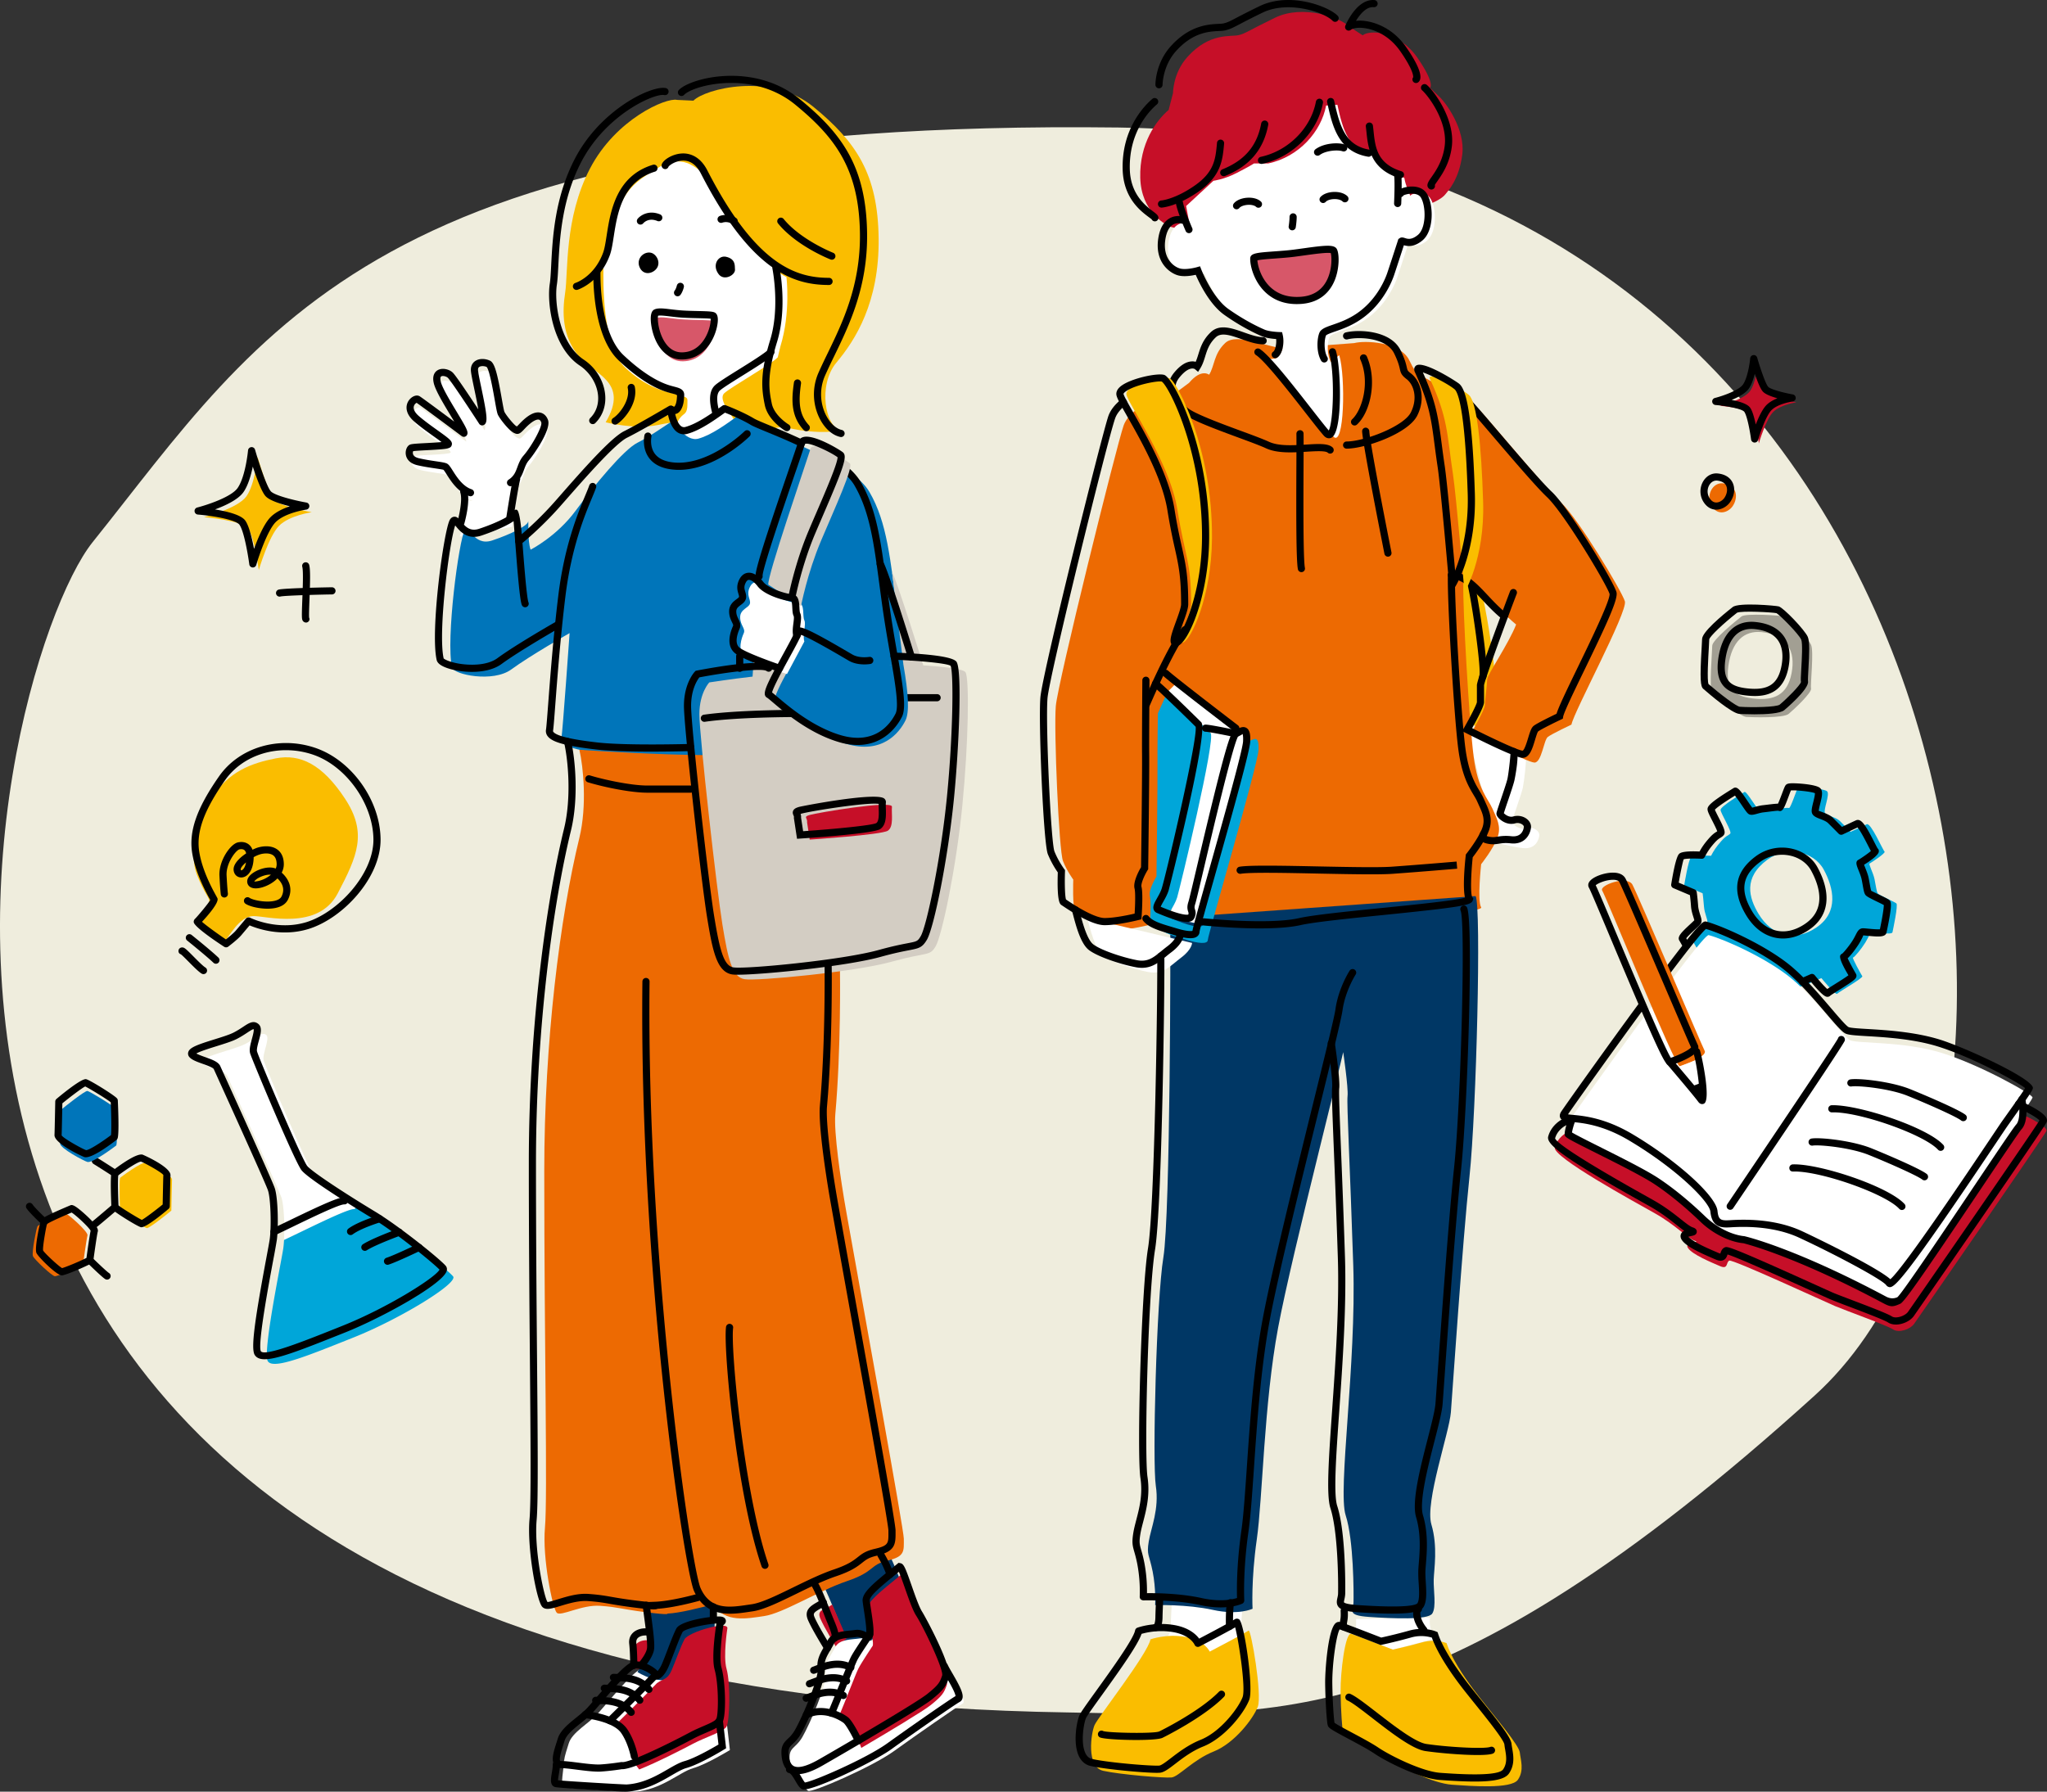 <svg xmlns="http://www.w3.org/2000/svg" width="286.159" height="250.518" viewBox="0 0 214.619 187.888"><rect x="0" y="0" width="214.619" height="187.888" fill="#333333" stroke="none"/><path id="a" fill="#efeddd" stroke-width="0" d="M117.256 13.372C39.39 12.412 27.537 34.621 9.71 56.856-.858 70.036-29.658 177.42 111.935 179.577c21.713.331 38.657 2.694 78.311-33.22 31.549-28.572 15.757-131.89-72.99-132.985"/><g id="b" stroke-width="0"><path fill="#c60f28" d="M68.165 172.026c-.942-.136-1.796.282-1.692 1.187s.098 1.77.098 1.77c.79 0 1.644.135 1.98-.754s-.386-2.203-.386-2.203"/><path fill="#fff" d="m76.218 180.827-6.68-4.808c.002-.287-1.434-1.22-2.295-1.005-.862.216-3.568 3.59-4.548 4.667s-2.704 1.966-3.063 3.137c-.188.614-.43 1.295-.488 1.81l-.018.003c.003.862-.435 2.714 0 2.795.434.081 6.937.488 7.39.461 2.809-.164 4.747-2.067 6.147-2.462s3.863-1.903 3.863-1.903z"/><path fill="#003765" d="M66.834 175.334s2.206 1.547 4.79.568 3.3-1.27 3.3-1.27v-5.247s-.795-1.501-2.231-1.788-4.887 1.14-4.887 1.14c.124 1.12.336 3.945.228 4.699s-.482.798-.482.798zM88.291 171.598c.215-.323-.235-1.33-.485-1.926s-1.43-3.599-1.9-4.16l6.913-3.276c.726 1.222 1.495 3.303 1.495 3.303s-.486 6.134-4.284 7.084-1.739-1.025-1.739-1.025"/><path fill="#c60f28" d="M87.72 172.804s-1.32-2.136-1.715-3.076.427-.882 1.249-1.459l1.529 3.511z"/><path fill="#fff" d="M83.26 186.073c.633.088 1.067 1.508 1.47 1.728s6.665-2.488 8.996-4.168 6.65-4.682 7.2-4.981-1.117-2.677-1.45-3.452l-7.805-3.32c-.109.669-.63-.202-1.508-.067s-2.16.05-2.604.938-1.139 1.646-.986 2.75c.152 1.105-1.67 5.296-2.433 6.63s-1.516 1.026-1.33 2.583z"/><path fill="#c60f28" d="M90.306 183.296c3.043-1.789 6.515-3.874 7.294-4.503 1.207-.974 1.388-1.284 1.668-2.102s-2.082-5.512-2.781-6.62-1.77-5.134-2.058-4.898c-2.145 1.755-3.558 2.839-3.482 3.575s.673 3.146.565 3.815c0 0-1.222 1.828-1.518 2.42s-1.415 3.549-2.014 4.947c.552.153.83.602 1.175 1.066.51.682.674 1.101.674 1.101z"/><path fill="#fabd00" d="M88.19 45.137c-1.707-.359-2.448-4.789-.493-7.118 1.954-2.328 4.505-6.283 4.424-13.02-.08-6.738-2.332-10.105-6.832-13.79s-11.387-1.886-12.586-.654l-1.719-.078c-1.118-.269-6.412 1.99-9.127 7.198s-2.274 10.879-2.6 12.995-.307 4.512 1.343 6.592c1.59 2.004 5.456 2.698 2.903 7.02 0 0 3.096.805 5.55.27s4.12-.454 7.934.517c2.965.754 4.145-.546 5.517-.226 3.451.807 5.685.294 5.685.294"/><path fill="#fff" d="M72.681 46.167c-1.62-.073-2.43-1.636-.939-2.763.405-.306.312-.97.334-1.4s-.429-.418-1.278-.678-2.854-.514-5.27-2.797-2.277-9.07-2.261-10.417c0 0-1.205.543.3-1.94 1.504-2.48.228-5.748 5.017-8.264 0 0 1.854-1.68 3.838-.647 1.985 1.034 2.177 2.467 5.404 6.958 3.172 4.414 4.627 4.828 4.627 4.828s.47 3.697-.633 7.281l-.276 1.147c-.74.77-4.865 3.09-5.6 3.753s.897 2.38 1.033 2.873c0 0-2.677 2.14-4.296 2.066M53.689 55.245s.536-3.475.725-4.166l-.634.402c1.13-.733.904-1.748 1.634-2.588.777-.893 2.173-3.18 1.933-3.851s-.957-.965-2.368.534c-.545.58-.47.429-.75.328s-1.232-1.24-1.446-1.705-.728-4.878-1.322-5.164-1.5-.184-1.474.636 1.195 5.176.809 5.436c0 0-2.922-4.498-3.345-4.895s-1.679-.565-1.36.766 2.935 4.971 2.788 5.33c0 0-4.516-3.377-4.83-3.562s-1.568.793-.14 2.036 3.514 2.447 3.335 2.68-3.646.243-3.886.39-.513 1.15.735 1.44 2.47.373 2.827.52 1.095 2.211 2.655 2.726l-.708-.104c.329 1.01-.666 3.825-.666 3.825"/><path fill="#0075ba" d="M94.985 69.68c-.28-1.603-.602-3.423-.873-5.371-.79-5.672-1.077-9.495-2.96-12.726s-9.91-5.816-11.041-6.5-2.91-1.362-2.91-1.362c-.913.646-2.583 1.903-3.983 2.28s-2.613-1.9-2.613-1.9c-.862.503-2.34 1.612-3.777 2.33s-4.555 4.505-6.462 7.108c-1.992 2.72-4.734 4.103-4.734 4.103-.347-.935-.19-3.356-.263-2.932s-1.757 1.297-3.768 1.967-2.45-1.835-2.868-1.11c-.626 1.084-2.006 11.497-1.34 14.43.17.749 4.3 1.612 6.222.198s6.105-3.804 6.105-3.804-.718 10.196-.861 11.057 1.866 1.293 4.953 1.651 9.853.16 9.853.16"/><path fill="#ed6a02" d="M94.762 161.36c0-.94-4.082-23.335-6.035-34.3-.614-3.446-1.31-8.392-1.15-10.195.615-6.892.492-14.876.492-14.876s.222-24.651-4.831-23.367-22.493 0-22.493 0c.411 1.77.824 5.86 0 9.237-2.03 8.328-3.681 21.385-3.681 34.966 0 18.204.359 34.227.072 37.386-.288 3.159.808 8.482 1.238 8.912.431.431 2.603-.87 4.559-.727 1.957.144 2.161.338 4.787.672 2.626.333 2.245.146 2.245.146 1.265-.046 3.584-.642 4.77-.968 1.323 1.968 3.57 1.487 5.376 1.227 1.994-.287 5.704-2.656 8.677-3.661s2.385-1.723 4.251-2.154 1.723-1.005 1.723-2.297"/><path fill="#d3cdc3" d="M101.22 70.484c-.272-.377-2.677-.597-4.42-.71h.001s-2.797-9.037-3.273-9.768l1.19 9.692-9.59.605-6.08-1.493-.145 2.142c-2.063.23-4.536.609-4.536.609s-1.041 1.077-1.041 3.338 1.82 18.417 2.418 22.078c.598 3.662 1.028 5.493 2.32 5.708s11.524-.754 15.401-1.83c3.877-1.078 3.985-.54 4.631-1.616s2.154-8.185 2.8-14.755c.647-6.57.755-13.403.324-14"/><path fill="#c60f28" d="M84.621 86.251c.066-.502-.454-.574.273-.79s8.696-1.58 8.624-.861.216 2.082-.43 2.513-8.194.933-8.194.933zM68.872 176.51c-1.218 1.291-4.409 4.437-4.409 4.437s1.015.72 1.339 1.192c.79 1.149.84 2.92.84 2.92l.377.5c1.909-.755 4.71-2.204 5.625-2.69 1.292-.688 3.204-1.263 3.527-1.799s.447-4.487.002-6.075c-.367-1.312.081-4.186.081-4.186.272-.926-4.081.314-4.495 1.106s-.91 2.233-1.341 3.238-.88.866-1.546 1.356"/><path fill="#d75769" d="M68.841 33.364c.42-.216 1.441.041 2.709.128 1.383.095 3.012.036 3.304.18.42.206-.234 4.183-3.259 4.216-2.723.03-3.221-4.284-2.754-4.524"/><path d="M76.027 27.293c-.457-.096-.9.552-.375 1.239.33.43 1.058-.008 1.033-.262-.04-.41.083-.822-.658-.977"/><path d="M76.03 29.088a.83.83 0 0 1-.675-.329c-.426-.556-.36-1.101-.156-1.425.202-.321.555-.48.905-.409.913.192.933.786.946 1.141q.002.084.009.168c.033.351-.3.647-.625.774q-.207.08-.403.08m-.093-1.43c-.041 0-.08.039-.103.075-.07.11-.076.32.116.57.013.018.027.034.089.035a.5.5 0 0 0 .267-.115l-.006-.13c-.01-.315-.012-.362-.35-.433zM68.268 26.911c-.397-.22-1.143.254-.874.937.295.748 1.09.33 1.228-.065.13-.375-.134-.75-.354-.872"/><path d="M67.92 28.637c-.393 0-.71-.237-.874-.652a1.07 1.07 0 0 1 .286-1.224c.328-.288.787-.36 1.117-.178.4.22.714.79.527 1.324-.14.4-.595.721-1.037.73zm.124-1.405a.35.35 0 0 0-.218.093q-.174.153-.083.385c.071.18.151.177.181.177.144-.003.314-.142.344-.227.062-.177-.1-.375-.182-.42a.1.1 0 0 0-.042-.008M71.04 31.07a.375.375 0 0 1-.285-.619s.125-.163.213-.512a.375.375 0 1 1 .728.182c-.13.52-.332.773-.371.819a.37.37 0 0 1-.285.13M71.484 37.7c-1.463 0-2.617-1.131-3.09-3.032-.047-.19-.445-1.873.191-2.201.383-.197.958-.127 1.753-.03.35.042.738.088 1.154.117.556.038 1.154.051 1.686.063 1.02.022 1.52.038 1.758.155.428.21.358.961.224 1.554-.35 1.542-1.513 3.35-3.644 3.374zM69 33.109c-.091.367.03 1.707.684 2.738.464.732 1.069 1.103 1.798 1.103h.024c.933-.01 1.696-.44 2.268-1.274.61-.89.768-1.903.734-2.251-.252-.034-.851-.047-1.347-.058-.543-.012-1.153-.026-1.722-.065-.43-.029-.831-.078-1.192-.121-.5-.061-1.018-.122-1.247-.072M70.688 43.427a.9.9 0 0 1-.573-.233.376.376 0 0 1 .511-.548l.095-.016c.22-.315.245-.786.264-1.165-.032-.075-.277-.14-.475-.19a12 12 0 0 1-.536-.15c-1.555-.475-3.275-1.597-5.114-3.334-2.598-2.455-2.664-8.063-2.651-9.162a.375.375 0 0 1 .375-.37h.004a.375.375 0 0 1 .371.379c-.013 1.044.045 6.367 2.417 8.608 1.729 1.633 3.394 2.727 4.817 3.163.19.057.358.101.506.14.526.137 1.07.279 1.037.915-.025.49-.057 1.104-.401 1.596-.188.27-.414.346-.57.362a1 1 0 0 1-.077.005M74.726 43.511c-.182-.652-.642-2.314.253-3.12.354-.32 1.339-.934 2.479-1.645 1.214-.757 2.726-1.699 3.102-2.09a.374.374 0 1 1 .54.52c-.44.458-1.867 1.347-3.245 2.207-1.018.634-2.069 1.289-2.374 1.564-.366.33-.379 1.116-.04 2.337z"/><path d="M60.439 30.404a.375.375 0 0 1-.114-.732c.08-.026 1.982-.666 2.907-3.168.158-.428.258-1.066.373-1.806.388-2.49.974-6.256 4.871-7.424a.376.376 0 0 1 .216.719c-3.444 1.032-3.965 4.378-4.346 6.82-.121.78-.226 1.453-.41 1.95-1.058 2.862-3.29 3.595-3.384 3.624a.4.4 0 0 1-.113.017M86.922 29.886c-3.677 0-8.149-1.387-13.43-11.678-.458-.893-1.07-1.353-1.822-1.368-.84-.006-1.503.507-1.58.644a.366.366 0 0 1-.472.228.383.383 0 0 1-.232-.484c.155-.463 1.082-1.058 2.044-1.13.658-.053 1.88.114 2.73 1.767 5.096 9.932 9.311 11.271 12.762 11.271a.375.375 0 0 1 0 .75M87.217 27.235a.4.4 0 0 1-.137-.025c-.146-.058-3.602-1.432-5.517-3.793a.376.376 0 0 1 .583-.473c1.788 2.206 5.174 3.554 5.208 3.567a.375.375 0 0 1-.137.724"/><path d="M82.503 45.218a.4.4 0 0 1-.19-.052c-.074-.043-1.799-1.083-2.129-2.699-.335-1.636-.523-3.278.563-6.808 1.06-3.447.238-7.492.23-7.533a.376.376 0 0 1 .734-.153c.036.173.872 4.271-.247 7.906s-.814 5.124-.546 6.438c.264 1.288 1.763 2.195 1.778 2.204a.376.376 0 0 1-.193.697M67.147 23.553a.373.373 0 0 1-.29-.61c.3-.368 1.173-.941 2.337-.467a.375.375 0 1 1-.282.694c-.916-.372-1.42.185-1.476.25a.38.38 0 0 1-.289.133M76.977 23.555a.38.38 0 0 1-.208-.063 1.2 1.2 0 0 0-1.025-.147.375.375 0 0 1-.28-.696c.036-.015.88-.342 1.722.22a.376.376 0 0 1-.209.686"/><path d="M62.148 44.476a.374.374 0 0 1-.264-.64c.618-.613.907-1.464.817-2.397-.117-1.205-.853-2.396-1.922-3.107-2.857-1.903-3.452-6.534-3.135-8.59.071-.468.106-1.148.146-1.935.144-2.824.361-7.093 2.49-11.177 2.7-5.177 8.093-7.73 9.55-7.388a.376.376 0 0 1-.177.73c-.93-.24-6.075 1.955-8.707 7.005-2.054 3.94-2.266 8.11-2.407 10.868-.042.841-.077 1.506-.154 2.01-.282 1.833.266 6.158 2.81 7.853 1.27.845 2.112 2.213 2.252 3.658.113 1.162-.255 2.228-1.034 3.001a.37.37 0 0 1-.265.11M88.19 45.831a.4.4 0 0 1-.078-.008c-.84-.176-1.629-.873-2.163-1.911a5.64 5.64 0 0 1-.144-4.8c.298-.678.636-1.378.992-2.11 1.528-3.152 3.429-7.074 3.364-12.489-.081-6.743-2.55-10.071-6.786-13.541-4.474-3.665-10.66-2.04-11.647-1.027a.375.375 0 1 1-.537-.523c1.227-1.26 7.858-2.962 12.66.97 4.407 3.61 6.975 7.076 7.06 14.113.067 5.59-1.877 9.601-3.44 12.824a62 62 0 0 0-.98 2.084 4.88 4.88 0 0 0 .125 4.155c.424.825 1.041 1.393 1.65 1.521a.376.376 0 0 1-.076.742M64.492 44.53a.374.374 0 0 1-.202-.69c.675-.433 1.795-1.888 1.528-3.131a.375.375 0 1 1 .734-.158c.36 1.678-1.057 3.408-1.859 3.92a.37.37 0 0 1-.2.058M84.536 45.218c-.1 0-.201-.04-.275-.12-1.387-1.496-1.264-3.284-1.02-4.988a.37.37 0 0 1 .425-.317c.205.029.347.219.317.424-.273 1.908-.226 3.235.828 4.371a.375.375 0 0 1-.275.63M68.312 78.82c-2.008 0-4.3-.046-5.786-.219-3.196-.372-4.629-.764-5.107-1.4a.88.88 0 0 1-.174-.685c.046-.275.12-1.26.224-2.62.203-2.675.542-7.15 1.067-11.437.643-5.27 2.08-8.715 2.852-10.567.176-.42.314-.751.395-.994a.375.375 0 0 1 .712.237c-.085.255-.23.603-.414 1.046-.759 1.818-2.17 5.202-2.801 10.369-.522 4.269-.86 8.734-1.063 11.402-.109 1.433-.18 2.38-.232 2.687-.005.027-.005.058.034.11.471.628 3.574.988 4.594 1.107 3.024.353 9.731.16 9.798.157a.366.366 0 0 1 .386.364.376.376 0 0 1-.364.386c-.143.004-1.968.056-4.121.056M49.332 52.043a.4.4 0 0 1-.118-.02c-1.192-.394-1.94-1.57-2.385-2.274-.122-.193-.274-.433-.335-.483-.092-.033-.491-.092-.913-.155-.518-.077-1.162-.172-1.816-.324-.937-.218-1.163-.783-1.215-1.1-.068-.414.09-.856.368-1.026.16-.098.412-.126 1.793-.199.46-.024 1.122-.06 1.584-.104-.24-.183-.553-.407-.83-.604-.625-.446-1.403-1.002-2.045-1.56-.972-.846-.92-1.7-.549-2.215.27-.376.763-.636 1.124-.427.224.132 2.255 1.638 3.633 2.665-.129-.217-.263-.44-.389-.648-.737-1.22-1.572-2.605-1.757-3.375-.208-.87.164-1.235.404-1.375.486-.281 1.21-.1 1.578.248.321.3 1.755 2.451 2.682 3.86-.113-.673-.288-1.505-.415-2.109-.218-1.038-.353-1.69-.363-2.006-.013-.416.155-.759.472-.965.465-.303 1.11-.229 1.54-.02.493.236.765 1.365 1.227 3.976.103.583.22 1.242.274 1.37.182.394 1.03 1.395 1.248 1.514a1 1 0 0 1 .071.028q.09-.083.262-.267c.866-.919 1.581-1.304 2.181-1.179.373.078.662.353.814.776.36 1.003-1.497 3.64-2.003 4.224-.256.293-.379.626-.508.977-.204.553-.436 1.18-1.205 1.678a.375.375 0 1 1-.408-.629c.56-.363.722-.801.91-1.309.14-.38.299-.812.645-1.21.9-1.035 1.997-3.084 1.863-3.479q-.094-.258-.26-.293c-.114-.027-.556-.026-1.482.958-.398.424-.637.68-1.07.46-.52-.195-1.532-1.484-1.74-1.937-.087-.189-.169-.636-.33-1.55-.182-1.029-.56-3.168-.848-3.456-.238-.108-.593-.12-.771-.004-.06.04-.138.113-.132.313.008.266.18 1.085.347 1.876.632 3.008.68 3.625.297 3.882a.376.376 0 0 1-.524-.107c-1.404-2.162-3.033-4.587-3.287-4.825-.153-.143-.52-.242-.688-.146-.15.087-.077.444-.051.552.157.656.996 2.046 1.67 3.162 1.037 1.719 1.23 2.083 1.1 2.397a.375.375 0 0 1-.57.158c-1.699-1.27-4.25-3.167-4.733-3.496a.6.6 0 0 0-.286.353c-.086.3.098.667.52 1.034.614.534 1.377 1.078 1.989 1.516 1.087.776 1.433 1.036 1.48 1.348a.5.5 0 0 1-.085.328c-.178.233-.511.284-2.546.391-.511.027-1.192.063-1.43.101a.46.46 0 0 0-.014.322c.084.248.387.367.628.422.625.145 1.252.239 1.756.314.53.078.912.135 1.128.224.224.092.382.34.643.753.418.659 1.05 1.655 1.988 1.965a.375.375 0 0 1-.118.73"/><path d="M48.324 55.176a.375.375 0 0 1-.36-.477c.165-.589.543-2.281.303-3.02a.375.375 0 1 1 .713-.232c.355 1.087-.228 3.217-.295 3.456a.375.375 0 0 1-.361.273M53.446 54.749a.375.375 0 0 1-.371-.432c.022-.144.542-3.505.734-4.208a.376.376 0 0 1 .724.198c-.145.53-.532 2.929-.717 4.124a.375.375 0 0 1-.37.318"/><path d="M49.474 70.457c-1.024 0-2.014-.185-2.685-.435-.603-.225-.933-.49-1.006-.812-.689-3.038.748-13.604 1.382-14.703.141-.244.323-.308.45-.318.298-.034.514.22.747.505.395.483.885 1.087 1.877.756 2.217-.738 3.409-1.49 3.528-1.711a.35.35 0 0 1 .382-.29q.365.018.593 3.015c.176 2.309.47 6.172.665 6.7a.375.375 0 1 1-.703.26c-.215-.579-.449-3.468-.71-6.902-.052-.68-.104-1.374-.147-1.874-1.013.704-2.896 1.356-3.37 1.514-1.486.494-2.272-.474-2.696-.994l-.056-.068c-.634 1.842-1.819 11.26-1.21 13.944.049.067.494.337 1.43.517 1.27.245 3.132.25 4.204-.54 1.918-1.41 5.97-3.728 6.142-3.827a.376.376 0 0 1 .372.651c-.041.025-4.186 2.396-6.07 3.781-.825.607-1.992.831-3.119.831M71.179 49.273q-.433 0-.87-.061c-1.06-.15-1.837-.574-2.31-1.26-.713-1.038-.44-2.28-.428-2.332a.376.376 0 0 1 .731.166c-.002.01-.21.983.32 1.746.348.503.951.819 1.792.938 3.77.532 7.613-3.21 7.651-3.248a.375.375 0 0 1 .528.533c-.155.153-3.597 3.517-7.414 3.518M77.555 70.456a.375.375 0 0 1-.375-.375V68.81a.375.375 0 0 1 .75 0v1.271a.375.375 0 0 1-.375.375"/><path d="M77.368 102.215c-.277 0-.483-.01-.608-.03-1.612-.27-2.049-2.462-2.63-6.018-.618-3.793-2.422-19.92-2.422-22.139 0-2.385 1.1-3.55 1.146-3.6l.083-.085.116-.022c2.077-.398 6.997-1.246 7.81-.52a.376.376 0 0 1-.497.562c-.477-.324-3.994.093-7.041.67-.216.28-.867 1.266-.867 2.995 0 2.2 1.796 18.24 2.413 22.018.587 3.599 1.017 5.232 2.012 5.398 1.265.207 11.389-.752 15.239-1.822 1.449-.402 2.384-.583 3.003-.703 1.024-.197 1.085-.209 1.407-.744.605-1.008 2.109-8.099 2.748-14.598.661-6.719.705-13.132.384-13.758-.346-.26-3.36-.543-5.936-.634a.375.375 0 0 1-.362-.388c.008-.207.18-.353.388-.362 2.732.097 6.081.341 6.527.958.616.855.261 9.015-.255 14.257-.632 6.43-2.121 13.695-2.852 14.912-.492.82-.82.884-1.907 1.093-.607.118-1.524.295-2.944.69-3.539.983-12.34 1.87-14.955 1.87"/><path d="M73.848 75.695a.375.375 0 0 1-.053-.746c3.444-.496 9.222-.502 9.28-.502a.375.375 0 0 1 0 .75c-.058 0-5.782.006-9.173.494zM98.253 73.542h-3.838a.375.375 0 0 1 0-.75h3.838a.375.375 0 0 1 0 .75M68.524 168.77c-.368 0-.997-.062-2.094-.202a47 47 0 0 1-2.45-.372c-.725-.128-1.249-.22-2.317-.297-.978-.072-2.034.25-2.885.506-.935.285-1.552.471-1.912.113-.613-.613-1.622-6.193-1.347-9.212.167-1.834.113-8.046.04-16.643-.054-6.179-.114-13.181-.114-20.71 0-14.678 1.908-27.731 3.693-35.054.79-3.243.432-7.197-.001-9.063a.375.375 0 0 1 .73-.17c.45 1.936.821 6.04 0 9.41-1.775 7.28-3.672 20.266-3.672 34.877 0 7.526.06 14.527.113 20.703.074 8.62.128 14.846-.042 16.718-.283 3.104.778 8.137 1.14 8.625.135.006.712-.177 1.155-.31.91-.277 2.043-.626 3.156-.539 1.107.081 1.674.181 2.393.307.573.1 1.256.22 2.414.367.724.092 1.201.142 1.516.17l.669-.026c1.68-.062 4.323-.797 4.35-.805a.375.375 0 0 1 .202.723c-.108.03-2.55.709-4.311.821-.079.041-.206.064-.426.064"/><path d="M76.547 169.223c-1.452 0-2.923-.45-3.783-2.385-1.032-2.325-5.76-33.759-5.41-63.915a.375.375 0 0 1 .376-.371h.004a.375.375 0 0 1 .37.379c-.342 29.438 4.36 61.383 5.346 63.602 1.04 2.344 3.052 2.042 5 1.751l.364-.053c1.046-.15 2.656-.938 4.36-1.772 1.426-.696 2.9-1.417 4.25-1.874 1.518-.513 2.047-.93 2.514-1.298.438-.345.817-.644 1.774-.865 1.445-.333 1.442-.59 1.434-1.672l-.001-.26c-.007-.71-2.374-13.879-4.277-24.46-.653-3.627-1.269-7.053-1.754-9.775-.512-2.877-1.332-8.283-1.153-10.294.605-6.793.49-14.758.49-14.837a.375.375 0 0 1 .368-.38c.217.02.378.161.381.368.001.08.117 8.082-.492 14.915-.15 1.682.489 6.414 1.145 10.097.484 2.72 1.1 6.147 1.752 9.775 2.512 13.964 4.29 23.902 4.29 24.59l.001.255c.01 1.24-.08 1.962-2.015 2.408-.794.183-1.081.41-1.48.724-.487.386-1.096.865-2.736 1.42-1.305.441-2.757 1.15-4.16 1.837-1.76.86-3.422 1.673-4.584 1.84l-.36.053c-.62.093-1.314.197-2.014.197"/><path d="M80.204 164.52a.375.375 0 0 1-.355-.252c-2.614-7.616-4.028-22.8-3.728-25.116a.375.375 0 0 1 .744.096c-.287 2.213 1.168 17.42 3.693 24.776a.375.375 0 0 1-.354.497M87.499 172.155a.376.376 0 0 1-.313-.582c.059-.208-.322-1.109-.465-1.449l-.053-.126a28 28 0 0 1-.254-.64c-.345-.886-1.061-2.729-1.39-3.124a.375.375 0 1 1 .575-.48c.376.45.954 1.893 1.514 3.331.107.276.194.497.246.623l.053.125c.402.954.688 1.719.4 2.154a.38.38 0 0 1-.313.168M93.312 165.483a.375.375 0 0 1-.36-.274c-.003-.008-.235-.813-.922-1.97a.374.374 0 1 1 .645-.382c.743 1.25.988 2.114.998 2.15a.374.374 0 0 1-.361.476M67.236 175.008a.375.375 0 0 1-.28-.624c.219-.247.803-1.003.878-1.527.073-.51-.154-2.215-.305-3.343a59 59 0 0 1-.143-1.13.375.375 0 0 1 .33-.414.377.377 0 0 1 .415.332c.032.287.084.678.142 1.112.222 1.664.385 2.983.304 3.548-.12.842-.965 1.813-1.06 1.92a.37.37 0 0 1-.28.126M83.566 87.96l-.333-2.189.008-.053c.01-.082-.012-.133-.047-.21-.044-.1-.127-.286-.032-.492.106-.23.362-.323.616-.398.305-.09 8.07-1.59 8.93-.878a.47.47 0 0 1 .174.413c-.018.183-.01.41-.003.652.022.76.05 1.707-.592 2.136-.678.451-6.583.876-8.377.995zm.424-2.203.214 1.408c3.5-.241 7.246-.617 7.672-.851.292-.195.27-.942.253-1.487a10 10 0 0 1-.005-.527c-1.163-.193-7.184.756-8.133 1.037l-.052.017c.037.112.063.245.051.403M95.558 69.278a.375.375 0 0 1-.358-.264c-1.075-3.474-2.904-9.174-3.23-9.675a.375.375 0 0 1 .63-.409c.49.753 3.028 8.932 3.317 9.863a.376.376 0 0 1-.359.485"/><path d="M83.672 186.047q-.437 0-.773-.169c-.524-.264-.84-.812-.939-1.63-.13-1.088.157-1.45.645-1.915a3.6 3.6 0 0 0 .732-.9c.823-1.436 2.514-5.465 2.387-6.392-.135-.972.285-1.686.692-2.378.113-.194.229-.39.33-.592.45-.898 1.502-.999 2.347-1.08.188-.017.37-.034.535-.06.52-.078.928.11 1.2.237.019-.553-.14-1.584-.249-2.295-.06-.39-.112-.734-.135-.958-.09-.88 1.053-1.811 3.127-3.503l.642-.524.226.045c.328.092.485.466 1.14 2.338.367 1.047.783 2.235 1.095 2.73.406.643 3.198 5.83 2.818 6.94-.312.915-.555 1.278-1.786 2.273-1.233.995-8.869 5.443-11.447 6.923-1.059.608-1.914.91-2.587.91m6.203-14.385a1 1 0 0 0-.132.01c-.18.028-.376.047-.578.066-.73.07-1.484.142-1.748.67-.11.216-.232.426-.355.635-.372.634-.694 1.182-.595 1.897.179 1.298-1.814 5.704-2.48 6.866a4.3 4.3 0 0 1-.864 1.07c-.363.346-.513.49-.417 1.281.066.554.244.908.529 1.05.34.173 1.077.185 2.65-.72 3.226-1.852 10.243-5.963 11.349-6.857 1.175-.95 1.3-1.201 1.548-1.932.158-.634-1.87-4.914-2.743-6.298-.357-.566-.769-1.743-1.168-2.881-.2-.57-.455-1.301-.627-1.689l-.199.163c-1.558 1.27-2.904 2.368-2.855 2.846.022.214.073.545.13.92.187 1.214.323 2.18.244 2.67-.016.094-.062.378-.313.51-.255.136-.51.017-.736-.09-.19-.088-.4-.187-.64-.187m4.661-7.07-.001.002z"/><path d="M89.994 182.907a.37.37 0 0 1-.338-.213c-.344-.716-.95-1.818-1.217-2.023-.018-.015-1.89-1.42-3.729-.505a.375.375 0 1 1-.334-.672c1.803-.897 3.745-.011 4.52.581.505.388 1.285 1.98 1.436 2.295a.374.374 0 0 1-.338.537"/><path d="M87.179 180.028a.374.374 0 0 1-.345-.522c.257-.6.674-1.63 1.09-2.657.57-1.407 1.109-2.736 1.285-3.086.304-.608 1.62-2.525 1.675-2.606a.376.376 0 0 1 .618.424c-.013.02-1.341 1.955-1.623 2.518-.162.324-.72 1.7-1.26 3.032-.418 1.031-.837 2.067-1.096 2.67a.38.38 0 0 1-.344.227M86.768 173.18a.38.38 0 0 1-.32-.178c-.054-.089-1.34-2.173-1.74-3.128-.436-1.036.31-1.474.908-1.826.162-.096.337-.197.51-.318a.375.375 0 0 1 .43.613c-.19.134-.381.246-.56.351-.69.407-.758.507-.598.89.38.901 1.675 3.003 1.688 3.024a.376.376 0 0 1-.318.572M62.73 185.785c-.628 0-1.448-.103-2.245-.205-.654-.083-1.272-.161-1.649-.161-.387 0-.597-.176-.705-.324-.372-.51-.083-1.416.223-2.375l.124-.394c.262-.856 1.107-1.538 1.925-2.198.433-.35.882-.71 1.218-1.08.216-.237.516-.587.862-.99 1.748-2.035 3.144-3.607 3.872-3.788.792-.2 1.823.323 2.328.72a2 2 0 0 1 .261.244c.125-.132.297-.369.46-.749.169-.392.37-.919.577-1.46.327-.857.666-1.742.927-2.242.451-.863 3.967-1.369 4.717-1.253.365.058.454.27.474.391.04.235-.112.395-.252.495-.168 1.064-.468 3.51-.2 4.465.443 1.588.502 5.086.095 5.759-.267.442-.905.718-1.712 1.064-.416.18-.878.378-1.34.624-1.04.553-6.164 3.259-7.5 3.202-.222.036-1.194.182-2.165.246a4 4 0 0 1-.295.01m4.005-10.81a1 1 0 0 0-.197.021c-.555.14-2.535 2.444-3.486 3.551-.352.41-.657.765-.876 1.005-.375.413-.846.793-1.302 1.16-.73.589-1.484 1.197-1.68 1.834l-.126.402c-.147.461-.492 1.542-.33 1.705 0 0 .023.016.098.016.424 0 1.065.081 1.743.167.852.11 1.815.23 2.396.192 1.047-.069 2.13-.243 2.14-.245l.057-.009.057.008c.637.084 4.099-1.515 7.108-3.116.486-.258.97-.467 1.396-.65.63-.27 1.224-.527 1.367-.764.228-.4.27-3.578-.176-5.169-.348-1.243.085-4.17.19-4.831-1.023.043-3.286.527-3.545.886-.237.454-.568 1.318-.887 2.154-.212.553-.417 1.089-.588 1.488-.316.737-.86 1.44-1.363 1.327a.45.45 0 0 1-.36-.39c-.175-.222-1.035-.742-1.636-.742m1.631.66v.002z"/><path d="M66.512 184.564a.375.375 0 0 1-.368-.307c-.003-.014-.279-1.453-1.012-2.519-.756-1.1-3.103-1.472-3.804-1.56a.375.375 0 1 1 .093-.744c1.241.155 3.454.606 4.33 1.879.825 1.2 1.118 2.742 1.13 2.807a.375.375 0 0 1-.37.444"/><path d="M63.943 180.82a.375.375 0 0 1-.263-.643c.036-.034 3.59-3.524 4.788-4.796a.38.38 0 0 1 .53-.017c.15.143.158.38.016.53-1.209 1.285-4.772 4.784-4.808 4.819a.38.38 0 0 1-.263.107M66.446 175.008a.375.375 0 0 1-.375-.375c0-.014-.001-1.375-.101-2.248-.053-.46.081-.86.388-1.157.39-.38 1.033-.545 1.73-.444.205.03.347.22.317.425s-.22.35-.425.317c-.458-.069-.88.026-1.1.24-.137.133-.191.307-.165.533.105.916.106 2.276.106 2.334a.375.375 0 0 1-.375.375M85.311 175.528a.375.375 0 0 1-.135-.725l.121-.046c1.16-.448 2.602-1.005 4.103-.216a.376.376 0 0 1-.35.664c-1.198-.63-2.412-.162-3.483.251l-.121.047a.4.4 0 0 1-.135.025M84.868 176.945a.375.375 0 0 1-.135-.725l.125-.048c1.158-.445 2.6-1.001 4.1-.213a.376.376 0 0 1-.35.664c-1.196-.63-2.41-.163-3.48.25l-.126.048a.4.4 0 0 1-.134.024M84.528 178.464a.375.375 0 0 1-.134-.726l.124-.047c1.16-.446 2.6-1 4.1-.213a.376.376 0 0 1-.35.664c-1.197-.63-2.41-.162-3.48.249l-.125.049a.4.4 0 0 1-.135.024"/><path d="M68.034 177.535a.38.38 0 0 1-.29-.136c-.86-1.044-2.158-1.084-3.304-1.119l-.135-.004a.376.376 0 0 1-.363-.386c.007-.207.176-.356.387-.364l.133.004c1.241.038 2.786.084 3.862 1.392a.374.374 0 0 1-.29.613M67.077 178.67a.38.38 0 0 1-.29-.137c-.86-1.045-2.16-1.084-3.307-1.117l-.132-.004a.376.376 0 0 1-.364-.387c.007-.207.179-.355.387-.363l.13.004c1.242.037 2.788.082 3.865 1.39a.374.374 0 0 1-.29.614M66.175 179.939a.38.38 0 0 1-.29-.137c-.86-1.045-2.16-1.084-3.307-1.117l-.132-.004a.376.376 0 0 1-.363-.387.38.38 0 0 1 .387-.363l.13.004c1.242.037 2.788.082 3.865 1.39a.374.374 0 0 1-.29.614M84.267 187.655a.4.4 0 0 1-.194-.036c-.256-.138-.445-.46-.664-.834-.18-.308-.483-.825-.679-.852-.205-.029-.348-.218-.32-.423s.221-.356.423-.32c.556.078.91.682 1.223 1.215.1.17.243.414.336.518.936-.126 6.454-2.532 8.637-4.107 2.14-1.54 6.307-4.447 7.156-4.956-.03-.37-.666-1.468-.98-2.011-.24-.413-.447-.77-.551-1.012a.376.376 0 0 1 .69-.297c.086.201.291.557.51.933.73 1.26 1.198 2.125 1.053 2.64a.57.57 0 0 1-.28.357c-.519.282-4.838 3.283-7.16 4.956-1.816 1.308-7.865 4.23-9.2 4.23M65.67 187.882c-.862 0-6.943-.382-7.41-.468-.637-.119-.51-.864-.41-1.464.052-.304.106-.62.104-.904a.375.375 0 0 1 .373-.377h.002c.206 0 .374.167.375.373.002.349-.06.713-.114 1.034-.033.193-.08.466-.08.615.959.102 6.788.444 7.188.44 1.743-.102 3.166-.926 4.31-1.589.658-.38 1.225-.709 1.758-.86 1.106-.31 2.951-1.375 3.564-1.739l-.281-2.455a.376.376 0 0 1 .33-.416c.207-.01.392.124.415.33l.335 2.934-.204.124c-.102.064-2.522 1.54-3.956 1.945-.442.124-.971.431-1.585.786-1.213.703-2.721 1.577-4.642 1.689zM74.794 170.258a.375.375 0 0 1-.375-.375v-1.37a.375.375 0 0 1 .75 0v1.37a.375.375 0 0 1-.375.375M72.422 83.127h-4.538c-1.86 0-4.775-.64-6.25-1.094a.375.375 0 1 1 .22-.717c1.39.428 4.267 1.06 6.03 1.06h4.538a.375.375 0 0 1 0 .75"/><path fill="#0075ba" d="M91.919 69.808s-1.149.215-2.026-.287-5.513-3.303-5.495-2.729-3.608 6.319-3.084 6.606 3.569 3.446 7.374 4.595 5.6-1.149 6.246-2.441c.425-.849.319-2.788-.216-5.854"/><path fill="#fff" d="M84.332 67.274c-.213-.716.214-1.793 0-2.224s.056-1.732-.536-1.755-2.64-.594-3.285-1.439-1.454-1.168-1.885-.306.108 1.283 0 1.745-1.023.57-1.023 1.432.592 1.185.377 1.67-.7 1.776.108 2.423 4.424 1.868 4.424 1.868"/><path d="M54.39 57.146a.375.375 0 0 1-.234-.669 35.5 35.5 0 0 0 4.04-3.907l.553-.63c2.23-2.542 5.285-6.024 6.669-6.715 1.32-.66 3.552-1.965 4.505-2.522l.212-.123a.375.375 0 0 1 .562.288c.036.369.25 1.5.733 1.835a.5.5 0 0 0 .447.064c1.205-.324 2.698-1.39 3.59-2.028l.275-.195a.38.38 0 0 1 .35-.045c.074.028 1.823.698 2.97 1.392.234.142.862.401 1.657.73.98.404 2.2.907 3.472 1.51a.375.375 0 0 1-.32.679c-1.256-.596-2.466-1.095-3.438-1.496-.857-.354-1.475-.61-1.76-.781-.878-.531-2.182-1.069-2.662-1.26l-.108.076c-.993.71-2.495 1.783-3.83 2.143a1.25 1.25 0 0 1-1.07-.173c-.572-.396-.841-1.243-.963-1.815-1.11.647-3.048 1.772-4.288 2.392-1.251.626-4.374 4.184-6.44 6.54l-.553.629c-2.075 2.358-4.054 3.934-4.137 4a.37.37 0 0 1-.232.081M89.928 78.123a7 7 0 0 1-2.05-.326c-3.06-.923-5.61-3.09-6.835-4.13-.261-.222-.53-.451-.61-.495-.44-.24-.267-.802.259-1.893.37-.768.89-1.713 1.39-2.629.534-.973 1.198-2.184 1.24-2.431a.42.42 0 0 1 .214-.365c.339-.198.868-.129 5.354 2.503l.488.284c.735.422 1.76.246 1.77.244a.376.376 0 0 1 .139.737c-.054.01-1.298.234-2.282-.33l-.494-.289c-2.422-1.42-3.938-2.233-4.518-2.424-.143.386-.504 1.067-1.253 2.432-.633 1.155-1.666 3.04-1.792 3.606.131.097.309.248.58.478 1.187 1.008 3.657 3.106 6.566 3.985 3.67 1.104 5.28-1.205 5.803-2.25.381-.763-.06-3.296-.573-6.229-.267-1.531-.57-3.267-.827-5.111q-.156-1.13-.293-2.166c-.595-4.463-1.024-7.687-2.619-10.424-.32-.55-.87-1.129-1.634-1.717a.375.375 0 1 1 .458-.594c.84.647 1.454 1.298 1.825 1.934 1.67 2.867 2.107 6.153 2.713 10.702q.137 1.035.293 2.161c.255 1.832.556 3.56.823 5.086.6 3.438.997 5.71.505 6.693-.391.783-1.743 2.958-4.64 2.958"/><path fill="#d3cdc3" d="M80.555 61.306c-.145-.814 3.82-12.33 4.425-14.247.32-1.012 3.69 1.174 4.12 1.53s-1.558 4.663-3.015 8.11-2.1 6.86-2.1 6.86"/><path d="M83.015 63.063a.375.375 0 0 1-.37-.444c.007-.035.668-3.494 2.124-6.938.267-.633.553-1.294.838-1.955.937-2.173 2.21-5.123 2.21-5.777-.726-.54-3.076-1.658-3.423-1.38a169 169 0 0 1-1.01 2.995c-1.123 3.284-3.46 10.117-3.428 10.82a.37.37 0 0 1-.305.428.38.38 0 0 1-.436-.31c-.105-.594 1.082-4.23 3.46-11.18.472-1.383.85-2.487 1.005-2.977a.76.76 0 0 1 .531-.508c1.137-.334 3.853 1.34 4.157 1.591.484.4.175 1.386-2.073 6.595-.284.66-.568 1.32-.835 1.95-1.424 3.367-2.07 6.75-2.077 6.784a.375.375 0 0 1-.368.306"/><path d="M81.731 70.456a.4.4 0 0 1-.12-.02c-.377-.127-3.704-1.263-4.54-1.93-.708-.567-.785-1.586-.215-2.87.034-.076.009-.147-.11-.39-.126-.26-.3-.617-.3-1.126 0-.705.462-1.05.768-1.277.101-.075.254-.189.266-.24.017-.076-.017-.19-.06-.334-.099-.327-.247-.821.09-1.494.27-.54.65-.685.92-.71.517-.055 1.087.29 1.597.956.554.725 2.485 1.273 3 1.293.722.026.764.853.792 1.4.01.2.025.476.068.562.154.311.101.714.04 1.18-.049.38-.104.81-.017 1.104a.375.375 0 0 1-.719.215c-.133-.447-.066-.96-.007-1.415.035-.272.084-.644.03-.75-.111-.226-.127-.533-.144-.858-.01-.217-.032-.622-.107-.708-.586-.004-2.78-.585-3.532-1.567-.397-.52-.747-.679-.93-.666q-.18.017-.32.3c-.204.406-.13.655-.043.943.063.21.135.449.072.719-.074.319-.326.506-.548.671-.289.216-.466.363-.466.676 0 .337.115.571.225.798.134.275.3.617.12 1.024-.195.438-.585 1.51 0 1.978.62.496 3.321 1.472 4.31 1.806a.376.376 0 0 1-.12.73"/><path fill="#fff" d="M156.792 88.32s1.58.472 2.868.616 1.655-.79 1.727-1.293-.647-1.005-1.401-.79-1.471-.502-1.471-.655 1.005-2.934 1.145-3.58.385-2.898.313-2.927l-6.151-3.178z"/><path fill="#fabd00" d="M156.712 71.831c.246-.891-.782-7.235-1.201-9.007l-1.685-2.524-1.078.95 1.424 14.638 2.17 1.048z"/><path fill="#fff" d="M150.537 171.817c-.878-1.073-.591-2.195-.591-2.195l-7.768.157c.059 1.16-.151 1.02-.071 1.682l3.924 1.527zM130.151 171.43s-.05-1.543.106-2.497l-7.405-.744s-.079 1.28-.097 2.291-.34 1.054-.34 1.054 2.91-.017 3.664.825l.755.842z"/><path fill="#ed6a02" d="M120.56 96.977s-2.109.539-3.5.539-3.994-1.831-4.317-2.047-.215-3.23-.215-3.23-.646-.862-1.077-1.939-.97-13.785-.754-16.262 6.354-27.248 7.108-29.412 4.739-3.436 5.668-3.591l1.198-.89c1.292-1.54 2.1-.847 2.1-.847.592-.95.476-2.2 1.696-3.338s4.513.554 6.308.565l7.205-.546c1.112-.293 4.828-.159 5.78 1.808s1.185 1.572 1.185 1.572c1.062.646 5.262 2.776 6.123 3.596s6.785 8.035 8.616 9.759 6.354 9.268 6.677 10.345-5.384 11.631-5.6 12.924c0 0-2.046.969-2.477 1.292s-.646 2.692-1.4 2.692-6.605-3.129-6.605-3.129 1.4-2.441 1.4-2.872.243-2.206.243-2.704 2.27-3.786 3.037-5.773c-2.261-1.83-3.362-4.115-5.537-4.318-.077 2.585.621 14.589 1.08 18.143s1.536 4.47 1.966 5.466c.431.997.97 1.858.539 3.043s-1.716 2.8-1.716 2.8-.424 3.877 0 4.523-14.41 1.616-17.763 2.37-10.384 0-10.384 0"/><path fill="#003765" d="M154.715 93.97c.6 1.087.09 22.46-.647 29.418-.738 6.959-1.781 22.56-1.95 24.709s-2.737 9.433-2.045 11.762.277 4.683.244 5.795.297 2.852-.15 3.551-4.176.52-6.612.356-1.67-.688-1.646-1.558.03-6.476-.822-9.099c-.851-2.623 1.132-15.88.796-26.209s-.697-16.894-.599-17.752-.463-4.66-.463-4.66l.809-3.518c-.296 2.143-6.143 24.498-7.63 32.483-1.488 7.986-1.62 17.898-2.232 22.183s-.443 7.273-.443 7.273-1.467.714-4.173.116-6.04-.499-6.04-.499.097-1.712-.261-3.515c-.359-1.803-.652-1.708-.41-3.16s1.113-3.377.74-5.836.068-19.532.793-23.957.764-32.8.713-35.594"/><path fill="#fabd00" d="M130.916 170.987c.238-.15 1.44 6.757.955 8.001-.483 1.245-2.424 3.807-4.617 4.684s-3.67 2.648-4.427 2.724-5.341-.298-7.157-.698-1.27-3.97-.91-4.797 5.582-7.478 5.862-8.988c0 0 1.665-.61 3.69-.255s2.522 1.543 2.522 1.543 3.307-1.72 4.082-2.214M151.665 172.309c.413 1.298 1.601 3.327 3.426 5.642 1.728 2.193 4.179 5.071 4.255 5.826s.486 1.865-.203 2.861-4.986.652-6.92.517-5.315-1.788-6.677-2.709-4.646-2.462-4.73-2.739-.238-2.324-.262-4.306.48-6.257 1.12-6.068c.433.128 4.357 1.655 4.357 1.655s1.594-.343 3.05-.757 2.584.078 2.584.078"/><path fill="#fff" d="M114 96.281c.287 1.055.79 3.281 1.651 3.927s3.151 1.42 4.739 1.723 2.297-.646 3.446-1.507 1.149-1.542 1.149-1.542"/><path fill="#c60f28" d="M151.544 20.372c.255-.323 1.443-1.533 1.77-4.173s-1.724-5.466-2.488-6.135l-.893-.86s.57-.422-1.341-3.173-4.97-2.953-5.72-2.327l-1.43-.926c-.926-.946-4.833-2.34-7.76-.92s-3.027 1.63-3.82 1.826-3.044-.311-5.384 2.308c-1.505 1.684-1.493 3.766-1.493 3.766l-.457 1.77c-1.294 1.095-3.074 3.517-2.978 7.108.097 3.592 2.623 4.867 3.003 5.075 2.115 1.153 26.467-.132 28.991-3.34"/><path fill="#fff" d="M139.544 37.966c-.426-.727-.402-1.97-.173-2.58s2.17-.63 4.123-2.11c1.951-1.48 2.785-3.533 3.01-4.196s1.031-3.145 1.12-3.421.755.596 1.97-.402c1.075-.881 1.016-3.374.408-4.399s-2.142-.545-2.126-.31c0 0-.531-1.13-.635-1.88 0 0-.55-.353-1.47-.649s-1.574-1.63-1.574-1.63c-2.839-.489-3.432-2.9-3.977-5.4l-1.183.08c-.518 2.733-2.824 5.37-6.069 6.073h-1.494s-.47.31-1.814.998-2.435.817-2.435.817l-2.863 2.648.337 1.812c-.44-.132-1.852-.254-2.188 1.982s1.026 3.223 1.796 3.441 1.988-.133 1.988-.133 1.176 3.051 2.989 4.333 3.344 1.984 3.9 2.216 1.28.03 1.28.03c.358.515-.146 2.277-.84 2.324l-.622.056s5.587 6.76 6.771 8.093c1.185 1.332 1.323-6.278.641-8.515z"/><path fill="#d75769" d="M131.748 27.246c.01-.328 2.407-.323 4.2-.551s3.871-.61 4.163-.28.573 4.928-3.4 5.221-4.999-3.308-4.963-4.39"/><path fill="#fff" d="M130.815 77.233s-6.476-4.954-7.342-5.744L122.4 72.57l4.523 4.303-4.133 18.536-.103.85 3.447.717.071-1.436z"/><path fill="#00a6d9" d="M120.56 96.977s.171-2.37 0-3.015.691-2.047.691-2.047.133-9.908.106-12.061c-.016-1.228.042-5.052.042-5.052l1-2.23c.432.281 3.95 3.727 4.524 4.302S123.72 93.1 123.42 94.105c-.3 1.005-1.234 1.939-.732 2.154s3.16 1.364 3.447.718-.216-.574.071-1.436 3.978-17.447 4.61-17.734 1.206-.812 1.134.815c-.071 1.626-5.313 19.432-5.313 19.935s-1.077.359-2.226 0-2.457-.646-3.023-1.364z"/><path d="M155.469 71.335a.374.374 0 0 1-.361-.475c.202-.732-.746-7.458-1.206-9.404a.375.375 0 0 1 .73-.173c.37 1.564 1.485 8.736 1.198 9.777a.375.375 0 0 1-.361.275M138.72 21.29a.375.375 0 0 1-.282-.621c.274-.314.792-.516 1.383-.54.606-.024 1.132.138 1.45.445a.375.375 0 0 1-.524.538c-.161-.157-.507-.248-.895-.233-.431.017-.738.155-.85.284a.38.38 0 0 1-.282.128M129.65 21.949a.376.376 0 0 1-.294-.61c.261-.325.769-.55 1.359-.6.602-.048 1.138.088 1.467.381a.375.375 0 1 1-.498.56c-.17-.15-.523-.228-.906-.194-.428.037-.73.188-.836.322a.38.38 0 0 1-.293.14M135.484 24.152a.375.375 0 0 1-.37-.434c.001-.005.09-.575.088-.971a.375.375 0 0 1 .373-.377h.002c.206 0 .374.167.375.374.002.456-.094 1.066-.097 1.092a.375.375 0 0 1-.37.316M135.959 31.888c-1.326 0-2.44-.424-3.313-1.264-1.189-1.141-1.592-2.77-1.567-3.53.019-.55.708-.6 2.552-.734.646-.047 1.348-.097 1.975-.177.352-.045.715-.096 1.074-.146 2.217-.309 3.084-.39 3.419-.01.327.372.384 2.025-.16 3.363-.427 1.045-1.38 2.324-3.496 2.48a7 7 0 0 1-.484.018m-4.126-4.587c.045.626.385 1.872 1.332 2.782.82.787 1.901 1.136 3.224 1.04 1.193-.089 2.074-.605 2.619-1.535.691-1.182.627-2.666.52-3.045-.378-.09-1.792.104-2.744.237-.362.05-.728.101-1.084.147-.64.081-1.355.133-2.014.181-.686.05-1.516.11-1.853.193m-.379-.195h.01zM124.657 24.45a.38.38 0 0 1-.343-.224c-.035-.078-.848-1.943-1.023-2.88a.375.375 0 1 1 .737-.138c.159.854.964 2.699.973 2.717a.375.375 0 0 1-.344.526"/><path d="M133.705 37.564a.374.374 0 0 1-.205-.688c.179-.119.354-.746.3-1.322-.387-.029-1.038-.1-1.464-.28-.576-.24-2.116-.943-3.972-2.255-1.556-1.1-2.638-3.371-2.995-4.199-.446.097-1.259.226-1.867.054-.877-.249-2.438-1.375-2.064-3.859.15-1.004.526-1.703 1.115-2.076.667-.424 1.357-.267 1.552-.209a.376.376 0 0 1-.215.719c-.084-.026-.523-.139-.936.123-.396.252-.657.775-.774 1.555-.296 1.967.869 2.839 1.527 3.025.546.155 1.472-.043 1.781-.133l.331-.095.123.32c.012.03 1.159 2.963 2.856 4.163 1.845 1.304 3.396 1.995 3.827 2.176.402.169 1.225.23 1.508.238l.286.01.066.277c.176.728.041 1.99-.575 2.394a.37.37 0 0 1-.205.062M138.842 38.013a.38.38 0 0 1-.323-.185c-.515-.876-.448-2.247-.2-2.901.163-.437.688-.62 1.413-.872.761-.264 1.803-.625 2.832-1.406 1.895-1.437 2.686-3.438 2.882-4.018.197-.573.827-2.516 1.05-3.2l.117-.364.176-.118c.183-.091.357-.035.51.014.272.09.686.226 1.354-.323.902-.74.859-3.016.324-3.918q-.18-.298-.616-.382c-.495-.094-1.038.058-1.206.148a.37.37 0 0 1-.3.187.377.377 0 0 1-.399-.349c-.027-.413.5-.576.673-.63.661-.207 1.934-.3 2.492.643.69 1.162.744 3.866-.491 4.88-.88.723-1.555.612-1.939.497-.236.728-.843 2.596-1.034 3.158-.215.63-1.075 2.807-3.14 4.373-1.123.852-2.23 1.237-3.038 1.517-.38.132-.899.312-.96.428-.187.499-.224 1.625.146 2.256a.374.374 0 0 1-.323.565m8.362-17.735"/><path d="M146.538 21.714h-.017a.376.376 0 0 1-.358-.393c.001-.022.103-2.222.004-2.928a.375.375 0 0 1 .32-.424.37.37 0 0 1 .422.32c.109.775.008 2.974.004 3.068a.376.376 0 0 1-.375.357M138.145 16.328a.374.374 0 0 1-.224-.676c.89-.662 2.397-.737 3.087-.496.195.068.299.282.231.477s-.28.297-.477.232c-.498-.176-1.754-.086-2.394.389a.37.37 0 0 1-.223.074M132.266 17.19a.375.375 0 0 1-.08-.742c2.877-.623 5.253-2.999 5.78-5.777a.375.375 0 1 1 .736.14c-.58 3.066-3.195 5.685-6.357 6.37a.4.4 0 0 1-.08.009"/><path d="M143.494 16.438a.4.4 0 0 1-.063-.006c-3.158-.544-3.754-3.278-4.28-5.69a.375.375 0 1 1 .732-.16c.595 2.724 1.207 4.685 3.675 5.111a.375.375 0 0 1-.064.745"/><path d="M146.83 18.696a.4.4 0 0 1-.111-.017c-3.045-.95-3.281-3.201-3.453-4.845q-.029-.29-.064-.562a.375.375 0 0 1 .744-.096c.025.186.044.38.066.58.175 1.673.356 3.405 2.93 4.207a.375.375 0 0 1-.112.733M128.304 18.48a.375.375 0 0 1-.14-.722c2.346-.944 3.638-2.473 4.067-4.811a.375.375 0 0 1 .738.136c-.474 2.579-1.953 4.336-4.526 5.37a.4.4 0 0 1-.14.028M121.778 21.772a.375.375 0 0 1-.025-.749c.015-.001 1.446-.12 3.532-1.58 2.024-1.416 2.153-2.775 2.302-4.348l.01-.115a.37.37 0 0 1 .41-.338c.206.02.356.203.337.41l-.011.114c-.152 1.61-.31 3.276-2.618 4.892-2.276 1.593-3.848 1.709-3.913 1.713zM121.516 9.261a.375.375 0 0 1-.375-.372c-.001-.091.006-2.247 1.589-4.018 1.975-2.212 3.945-2.313 5.003-2.368.235-.012.427-.019.569-.053.417-.104.619-.21 1.289-.56a82 82 0 0 1 2.457-1.24c3.177-1.542 7.235.016 8.193.994a.375.375 0 1 1-.535.525c-.867-.884-4.632-2.152-7.33-.844a79 79 0 0 0-2.437 1.229c-.693.362-.952.498-1.457.623-.194.049-.421.06-.71.075-1.016.052-2.715.14-4.484 2.119-1.385 1.55-1.397 3.495-1.397 3.514a.375.375 0 0 1-.374.376zM148.464 8.707a.374.374 0 0 1-.299-.602c.014-.104.024-.753-1.35-2.73-1.329-1.911-3.07-2.333-3.757-2.426-.715-.096-1.235.021-1.415.172a.374.374 0 0 1-.586-.433c.048-.116 1.188-2.825 3.038-2.681.207.017.361.197.344.404s-.2.356-.403.344c-.78-.078-1.431.728-1.87 1.43.3-.033.637-.028.992.021.785.106 2.775.585 4.272 2.74 1.752 2.52 1.65 3.396 1.257 3.687a.37.37 0 0 1-.223.074m-.223-.676"/><path d="M121.084 23.214a.38.38 0 0 1-.345-.227c-.014-.007-.173-.127-.3-.222-.86-.648-2.652-1.996-2.733-4.99-.116-4.331 2.352-6.762 3.11-7.404a.375.375 0 1 1 .485.572c-.695.588-2.952 2.815-2.845 6.812.07 2.632 1.667 3.833 2.434 4.41.288.217.463.349.539.526a.376.376 0 0 1-.345.523M150.075 19.876a.37.37 0 0 1-.25-.096c-.36-.321-.073-.73.258-1.204.446-.638 1.193-1.708 1.39-3.294.317-2.568-1.75-5.27-2.364-5.806a.375.375 0 0 1 .495-.565c.789.69 2.964 3.62 2.613 6.463-.22 1.772-1.033 2.936-1.52 3.631-.094.137-.209.3-.26.395a.375.375 0 0 1-.362.476M139.331 45.96c-.153 0-.346-.06-.54-.28-.377-.422-1.083-1.327-1.9-2.374-1.7-2.178-4.27-5.47-5.207-6.074a.375.375 0 0 1 .406-.631c1.044.673 3.455 3.761 5.391 6.243.785 1.004 1.465 1.876 1.833 2.298.501-.901.643-6.134.039-8.117a.375.375 0 1 1 .716-.218c.518 1.695.74 8.411-.448 9.078a.6.6 0 0 1-.29.076"/><path d="M139.462 47.568a.37.37 0 0 1-.252-.098c-.247-.223-1.347-.154-2.231-.1-1.43.088-3.051.188-4.235-.356-.65-.299-1.77-.711-2.957-1.148-3.372-1.243-5.614-2.112-6.038-2.846-.11-.19-.25-.38-.393-.577-.606-.826-1.436-1.957-.215-3.41.59-.703 1.181-1.084 1.758-1.131.182-.016.334.005.462.04.11-.241.192-.505.278-.78.227-.732.486-1.561 1.329-2.347.916-.853 2.192-.402 3.429.034.707.25 1.437.507 2.067.511a.376.376 0 0 1-.002.75h-.002c-.757-.005-1.548-.284-2.313-.554-1.074-.379-2.086-.735-2.667-.192-.698.65-.916 1.347-1.125 2.02-.13.418-.265.85-.51 1.242l-.23.37-.332-.284c-.015-.01-.561-.396-1.568.803-.8.954-.429 1.566.245 2.485.16.219.316.433.44.645.318.554 3.654 1.783 5.646 2.517 1.201.442 2.334.86 3.01 1.17 1.015.466 2.535.37 3.877.289 1.286-.08 2.302-.142 2.78.295a.375.375 0 0 1-.251.652M142.02 44.62a.375.375 0 0 1-.254-.65c1.057-.977 1.914-3.915.847-6.299a.376.376 0 0 1 .686-.306c1.125 2.516.387 5.853-1.025 7.155a.37.37 0 0 1-.253.1"/><path d="M141.186 47.048a.375.375 0 0 1 0-.75c1.82 0 5.992-1.57 6.737-3.055.74-1.475.32-2.898-.45-3.488-.538-.413-.61-.638-.707-1.067-.067-.296-.168-.743-.587-1.609-.836-1.73-3.844-1.769-4.898-1.49a.375.375 0 0 1-.191-.726c1.267-.33 4.724-.261 5.765 1.89.456.943.568 1.44.642 1.769.073.322.085.371.433.637 1.008.773 1.584 2.585.663 4.42-.952 1.899-5.492 3.469-7.407 3.469M115.817 97.02c-.939 0-2.433-.69-4.438-2.05l-.087-.059c-.16-.106-.488-.326-.387-3.428a10 10 0 0 1-1.046-1.915c-.466-1.165-.995-13.946-.779-16.434.232-2.658 6.482-27.647 7.127-29.503.214-.612.665-1.2 1.342-1.745a.374.374 0 1 1 .47.584c-.566.456-.937.93-1.103 1.408-.842 2.415-6.886 26.989-7.088 29.32-.22 2.521.352 15.153.728 16.091.406 1.016 1.022 1.845 1.028 1.854l.08.106-.005.132c-.043 1.19-.009 2.616.107 2.944l.034.024c2.464 1.67 3.574 1.92 4.017 1.92 1.045 0 2.544-.323 3.144-.462.057-.91.096-2.236-.006-2.62-.184-.697.447-1.857.679-2.249.014-1.054.13-9.943.104-11.95-.015-1.218.03-7.59.03-7.655a.375.375 0 0 1 .375-.372h.003c.207.001.373.17.372.377 0 .064-.045 6.43-.03 7.64.028 2.134-.104 11.972-.105 12.071l-.001.104-.055.088c-.373.608-.727 1.451-.647 1.754.18.687.029 2.89.011 3.138l-.02.27-.26.067c-.089.022-2.173.55-3.594.55"/><path d="M120.167 74.35a.4.4 0 0 1-.164-.037c-.189-.076-.27-.324-.2-.514a.4.4 0 0 1 .04-.075l.096-.222c1.657-3.787 2.992-6.366 3.97-7.668a.375.375 0 1 1 .599.45c-.943 1.256-2.248 3.785-3.881 7.518-.135.309-.24.548-.46.548"/><path d="M124.812 98.388c-.366 0-.916-.081-1.757-.345l-.532-.16c-1.042-.309-2.12-.628-2.673-1.33a.374.374 0 1 1 .588-.464c.406.515 1.368.8 2.298 1.075l.542.163c1.08.338 1.592.328 1.746.29.052-.358.439-1.757 1.687-6.194 1.425-5.065 3.577-12.72 3.62-13.689.028-.628-.054-.766-.062-.779.017.043-.167.137-.29.199l-.18.09c-.535.91-2.585 9.607-3.578 13.82-.537 2.279-.822 3.48-.904 3.724-.109.33-.073.442-.028.584.074.234.126.478-.056.887-.214.482-.847.802-3.925-.522a.6.6 0 0 1-.352-.362c-.117-.347.097-.726.368-1.208.18-.32.386-.684.492-1.04.488-1.628 3.757-15.528 3.545-16.912-.859-.857-4.047-3.964-4.41-4.2a.375.375 0 1 1 .41-.628c.5.325 4.267 4.033 4.584 4.35.848.848-3.362 17.443-3.41 17.605-.13.437-.357.839-.557 1.194-.102.18-.233.412-.284.551 2.427 1.031 2.891.818 2.895.818.04-.133.027-.173-.015-.306-.082-.257-.14-.53.032-1.047.075-.225.432-1.74.884-3.66 2.978-12.631 3.503-14.105 3.926-14.297q.114-.053.224-.11c.334-.169.713-.362 1.06-.139.306.198.416.61.381 1.421-.044.977-1.678 6.854-3.648 13.86-.838 2.98-1.63 5.797-1.666 6.084a.62.62 0 0 1-.261.496c-.08.058-.246.18-.694.18"/><path d="M129.571 76.736a.37.37 0 0 1-.227-.077c-.266-.202-6.5-4.972-7.366-5.764a.375.375 0 1 1 .505-.554c.844.77 7.251 5.673 7.316 5.723a.375.375 0 0 1-.228.672"/><path d="M129.571 77.311a.4.4 0 0 1-.077-.008c-1.045-.219-2.81-.567-3.096-.567a.375.375 0 0 1 0-.75c.448 0 2.786.486 3.25.583a.376.376 0 0 1-.077.742M132.084 97.357c-3.008 0-6.032-.319-6.223-.34-.206-.022-.354-.206-.333-.412s.194-.356.413-.333c.07.007 7.007.74 10.262.006 1.486-.334 5.193-.709 8.777-1.072 3.41-.346 7.585-.768 8.62-1.07-.26-1.07-.016-3.595.075-4.424l.012-.108.067-.085c.013-.016 1.253-1.582 1.657-2.695.322-.885.024-1.542-.353-2.372l-.177-.394c-.097-.225-.23-.445-.381-.696-.53-.882-1.254-2.09-1.613-4.871-.445-3.442-1.163-15.52-1.083-18.202a.375.375 0 0 1 .375-.364h.01c.208.007.37.18.365.387-.08 2.662.635 14.661 1.077 18.083.339 2.625 1.016 3.755 1.513 4.581.169.282.316.53.425.784l.171.381c.395.868.802 1.766.376 2.939-.393 1.082-1.428 2.46-1.707 2.819-.188 1.779-.252 3.851-.048 4.171l.113.175-.083.24c-.208.437-1.153.638-9.335 1.467-3.563.36-7.246.735-8.689 1.059-1.155.26-2.717.346-4.283.346"/><path d="M143.715 91.687c-1.555 0-3.525-.04-5.452-.078-3.53-.074-7.177-.147-8.177.021a.38.38 0 0 1-.432-.309.376.376 0 0 1 .309-.431c1.068-.177 4.588-.108 8.314-.031 3.083.062 6.269.125 7.66.027 3.012-.215 6.778-.538 6.779-.538l.064.747s-3.772.323-6.79.539c-.538.038-1.33.053-2.275.053M136.447 59.998a.375.375 0 0 1-.367-.3c-.186-.923-.182-5.635-.16-10.8.008-1.567.013-2.841.003-3.403a.375.375 0 0 1 .368-.382.36.36 0 0 1 .382.369c.01.564.005 1.845-.002 3.42-.016 3.637-.042 9.724.143 10.647a.375.375 0 0 1-.367.45M145.52 58.375a.376.376 0 0 1-.368-.302c-.092-.467-2.274-11.452-2.338-12.835a.376.376 0 0 1 .359-.392c.176-.01.38.15.391.358.048 1.062 1.542 8.787 2.325 12.723a.375.375 0 0 1-.368.448M157.716 64.993a.38.38 0 0 1-.236-.083c-.798-.646-1.463-1.356-2.05-1.982-1.117-1.193-2-2.135-3.286-2.254a.375.375 0 0 1-.338-.408c.018-.205.172-.353.408-.34 1.568.147 2.585 1.232 3.763 2.489.598.638 1.217 1.298 1.975 1.912a.375.375 0 0 1-.236.666"/><path d="M159.64 79.471c-.783 0-4.782-2.008-5.988-2.624l-.351-.178.196-.342c.624-1.09 1.318-2.43 1.35-2.698v-1.777c0-.702 3.44-9.758 3.475-9.848a.375.375 0 1 1 .7.27c-.935 2.417-3.364 9.024-3.426 9.593v1.774c0 .41-.714 1.758-1.253 2.716 2.344 1.184 4.884 2.355 5.299 2.364.194-.068.464-.96.579-1.342.208-.685.338-1.082.594-1.275.391-.293 1.867-1.008 2.382-1.255.215-.712 1.012-2.371 2.23-4.884 1.36-2.802 3.413-7.037 3.329-7.683-.288-.958-4.759-8.46-6.572-10.167-1.11-1.045-3.684-4.057-5.752-6.478-1.36-1.592-2.534-2.966-2.866-3.282a.375.375 0 0 1 .518-.543c.36.342 1.488 1.664 2.918 3.338 2.057 2.407 4.615 5.402 5.695 6.42 1.827 1.719 6.421 9.313 6.78 10.51.21.698-.922 3.156-3.374 8.213-1.05 2.164-2.136 4.402-2.215 4.88l-.032.193-.178.084c-.809.384-2.118 1.033-2.411 1.254-.085.09-.23.573-.327.893-.28.921-.568 1.874-1.3 1.874M127.976 168.563a10 10 0 0 1-2.148-.247c-2.625-.582-5.915-.49-5.948-.49-.073-.002-.206-.039-.28-.114s-.11-.178-.105-.283a15.5 15.5 0 0 0-.256-3.42 14 14 0 0 0-.307-1.253c-.187-.655-.28-.983-.104-2.043.067-.4.179-.834.3-1.304.33-1.26.7-2.69.44-4.415-.387-2.554.091-19.792.793-24.072.715-4.363 1.024-27.497.966-30.65a.375.375 0 0 1 .368-.381c.199.029.378.16.382.368.044 2.434-.228 26.222-.975 30.784-.748 4.564-1.136 21.57-.792 23.84.283 1.876-.126 3.45-.454 4.715-.117.447-.224.86-.288 1.238-.149.893-.085 1.116.085 1.714.09.311.202.708.323 1.312a16 16 0 0 1 .28 3.207c.968-.014 3.535.027 5.734.514 1.947.43 3.219.149 3.706-.006-.026-.84-.054-3.49.457-7.07.223-1.563.384-3.901.57-6.61.321-4.686.72-10.519 1.665-15.588.88-4.722 3.25-14.335 5.154-22.059 1.264-5.123 2.355-9.548 2.474-10.408.303-2.2 1.438-3.975 1.487-4.05a.375.375 0 0 1 .63.407c-.012.018-1.095 1.716-1.375 3.746-.124.898-1.167 5.13-2.487 10.485-1.903 7.715-4.27 17.315-5.145 22.015-.937 5.028-1.336 10.837-1.655 15.504-.187 2.723-.348 5.075-.575 6.664-.6 4.194-.44 7.17-.44 7.199a.37.37 0 0 1-.21.358c-.046.022-.83.393-2.27.393"/><path d="M145.972 169.215c-.94 0-2.145-.047-3.686-.15-1.165-.079-1.719-.243-1.974-.584-.228-.305-.15-.653-.088-.933.028-.129.062-.27.066-.426.033-1.187-.005-6.514-.803-8.972-.445-1.374-.17-5.296.181-10.262.34-4.844.766-10.873.597-16.052-.145-4.455-.294-8.21-.41-11.107-.159-3.988-.246-6.184-.186-6.7.075-.664-.308-3.518-.462-4.562a.375.375 0 0 1 .316-.426.37.37 0 0 1 .426.317c.058.393.565 3.875.465 4.755-.054.46.044 2.897.19 6.585.117 2.9.266 6.657.41 11.115.17 5.216-.256 11.266-.598 16.128-.331 4.69-.616 8.743-.216 9.976.951 2.93.842 9.164.84 9.226a3 3 0 0 1-.085.569c-.022.104-.061.278-.044.318.01.02.144.2 1.426.287 5.232.352 6.129-.014 6.272-.187.24-.375.18-1.357.131-2.147a14 14 0 0 1-.04-1.21c.006-.233.029-.518.055-.844.099-1.213.247-3.047-.284-4.834-.478-1.607.422-5.117 1.217-8.215.406-1.587.757-2.958.814-3.684.033-.424.1-1.376.193-2.683.378-5.339 1.164-16.447 1.756-22.034.73-6.894 1.214-25.803.69-26.978a.386.386 0 0 1 .17-.5.363.363 0 0 1 .489.143c.712 1.289.062 21.137-.603 27.413-.59 5.574-1.377 16.675-1.754 22.009-.092 1.31-.16 2.263-.193 2.689-.062.79-.42 2.19-.837 3.812-.692 2.704-1.642 6.407-1.224 7.815.572 1.92.417 3.839.314 5.107-.025.312-.048.583-.054.805-.01.338.015.735.04 1.143.06.99.123 2.015-.249 2.6-.259.405-.996.678-3.268.678M121.297 185.91c-1.345 0-5.298-.353-6.951-.718-.518-.114-.932-.449-1.198-.968-.696-1.365-.26-3.69.024-4.343.136-.313.708-1.114 1.795-2.623 1.544-2.146 3.878-5.388 4.043-6.284a.38.38 0 0 1 .24-.284c.072-.026 1.785-.64 3.884-.273 1.523.267 2.27.984 2.593 1.419.836-.437 3.13-1.645 3.745-2.036a.41.41 0 0 1 .462.03c.526.432 1.515 7.211 1.044 8.423-.558 1.435-2.598 4.004-4.828 4.897-1.176.47-2.14 1.208-2.913 1.802-.682.524-1.174.902-1.616.946a4 4 0 0 1-.324.011m-1.61-14.572c-.374 1.115-2.087 3.546-4.112 6.357-.826 1.148-1.605 2.23-1.716 2.485-.228.526-.597 2.616-.043 3.702.165.323.391.512.692.578 1.832.404 6.337.758 7.039.691.227-.023.74-.415 1.233-.794.768-.588 1.82-1.395 3.091-1.905 2.106-.842 3.96-3.32 4.407-4.47.358-.918-.403-5.928-.777-7.326-1.127.649-3.618 1.945-3.737 2.007a.375.375 0 0 1-.519-.188c-.016-.037-.469-1.01-2.24-1.32a7.65 7.65 0 0 0-3.318.183m9.986-1.222h.01z"/><path d="M119.112 182.466c-1.67 0-3.506-.114-3.806-.28a.374.374 0 1 1 .361-.656c.522.193 5.347.292 5.886.036.04-.021 4.197-2.061 6.238-4.15a.375.375 0 1 1 .537.523c-2.132 2.182-6.404 4.28-6.447 4.3-.33.16-1.501.227-2.769.227M149.293 171.321a.37.37 0 0 1-.29-.137c-.763-.934-.912-1.812-.809-2.28.066-.3.224-.431.344-.49a.374.374 0 0 1 .392.635c-.052.167-.018.838.653 1.66a.374.374 0 0 1-.29.612"/><path d="M154.628 186.824c-.98 0-2.134-.058-3.442-.15l-.233-.017c-2.049-.142-5.503-1.853-6.86-2.771-.636-.43-1.722-1.01-2.68-1.522-1.874-1-2.121-1.159-2.2-1.419-.115-.376-.255-2.602-.276-4.41-.017-1.311.29-5.71 1.12-6.338a.53.53 0 0 1 .48-.094c.408.12 3.568 1.345 4.28 1.623a55 55 0 0 0 2.918-.726c1.566-.447 2.786.071 2.835.094l.157.067.051.162c.421 1.32 1.678 3.385 3.365 5.525.351.447.734.923 1.12 1.403 1.955 2.43 3.146 3.954 3.213 4.617.014.146.042.304.07.473.127.725.299 1.719-.338 2.64-.43.623-1.676.843-3.58.843m-14.711-6.165c.236.183 1.125.658 1.849 1.044.974.52 2.079 1.11 2.747 1.562 1.261.852 4.603 2.512 6.493 2.644l.232.017c1.439.1 5.812.41 6.353-.372.463-.67.332-1.421.218-2.085a7 7 0 0 1-.08-.526c-.05-.489-1.855-2.735-3.05-4.222-.388-.482-.772-.96-1.126-1.408-1.692-2.148-2.93-4.167-3.429-5.583a3.9 3.9 0 0 0-2.184-.01 55 55 0 0 1-3.075.763l-.11.024-.104-.041c-.998-.389-3.521-1.363-4.194-1.6-.363.613-.795 3.71-.77 5.66.022 1.878.156 3.704.23 4.133"/><path d="M140.863 170.965a.375.375 0 0 1-.372-.331c-.044-.362-.01-.538.024-.724.035-.19.074-.403.045-.983a.377.377 0 0 1 .356-.394.38.38 0 0 1 .394.357c.033.668-.02.95-.058 1.157-.028.155-.046.249-.017.499a.374.374 0 0 1-.372.419M154.91 184.042c-1.68 0-4.14-.219-5.475-.417-1.355-.202-3.592-1.933-5.566-3.463-1.09-.844-2.12-1.641-2.6-1.844a.375.375 0 0 1 .29-.691c.57.24 1.542.992 2.77 1.942 1.806 1.4 4.055 3.141 5.216 3.314 2.231.332 6.071.547 6.7.311a.375.375 0 1 1 .265.702c-.277.104-.863.146-1.6.146M121.17 171.038a.374.374 0 0 1-.158-.715c.03-.048.116-.23.125-.721.018-1.017.097-2.307.097-2.307l.748.045c0 .002-.077 1.273-.095 2.275-.023 1.202-.473 1.394-.665 1.42a.3.3 0 0 1-.051.003M128.908 170.935a.376.376 0 0 1-.375-.363c-.002-.064-.05-1.59.11-2.57a.375.375 0 0 1 .74.121c-.148.906-.1 2.41-.1 2.424a.375.375 0 0 1-.362.388zM119.729 101.493q-.305.001-.653-.064c-1.622-.309-3.975-1.103-4.893-1.792-.875-.656-1.366-2.526-1.69-3.763l-.097-.365a.376.376 0 0 1 .725-.197l.098.373c.26.996.747 2.852 1.414 3.352.823.617 3.076 1.367 4.584 1.655 1.125.211 1.715-.275 2.537-.95.194-.16.396-.326.614-.489.948-.712.998-1.25.998-1.256.015-.201.186-.403.389-.353a.37.37 0 0 1 .361.367c0 .089-.036.894-1.298 1.842-.209.156-.401.315-.588.468-.73.601-1.426 1.172-2.501 1.172M156.535 88.537c-.201 0-.427-.024-.704-.094q-.558-.14-.7-.53c-.094-.266.004-.536.116-.688a.375.375 0 0 1 .608.438c.022.008.07.03.158.053.44.11.684.073 1.026.018a4.8 4.8 0 0 1 1.419-.042c1.004.11 1.255-.561 1.314-.973.01-.064-.039-.15-.125-.225a.87.87 0 0 0-.802-.15c-.476.134-1.009.01-1.472-.338-.178-.134-.476-.4-.476-.679 0-.112.03-.222.456-1.479.278-.822.624-1.844.697-2.18.125-.577.326-2.402.318-2.748a.374.374 0 0 1 .502-.448c.574.233-.08 3.323-.088 3.354-.08.377-.42 1.379-.718 2.262a51 51 0 0 0-.393 1.185c.151.162.564.463.969.349.537-.152 1.11-.034 1.5.307.284.247.42.574.375.896-.12.842-.76 1.769-2.14 1.612-.571-.063-.901-.012-1.22.039-.2.03-.394.061-.62.061m1.086-3.328"/><path fill="#fabd00" d="M118.098 41.356c.143.936 4.552 7.13 5.345 12.093s1.44 5.343 1.44 9.914c0 .996-1.73 4.286-.865 4.029s3.005-4.845 3.056-10.918c.078-9.478-3.73-16.567-4.444-16.801s-4.685.685-4.532 1.683M149.928 39.739c1.914 4.184 1.763 5.721 2.414 10.03.332 2.193 1.207 12.351 1.207 12.351s2.138-3.511 1.95-9.505-.646-10.493-1.508-11.21-4.502-2.624-4.063-1.666"/><path d="M123.258 67.781a.51.51 0 0 1-.376-.158c-.33-.352-.102-1.036.406-2.427.256-.7.545-1.494.545-1.833 0-2.904-.264-4.088-.662-5.881a62 62 0 0 1-.773-3.974c-.54-3.385-2.835-7.421-4.207-9.832-.732-1.29-1.086-1.924-1.14-2.263-.031-.213.013-.537.41-.873 1.003-.848 3.894-1.457 4.612-1.223.967.317 4.78 7.618 4.701 17.16-.05 6.06-2.186 10.937-3.324 11.275a.7.7 0 0 1-.192.03M117.794 41.3c.033.217.55 1.126 1.05 2.005 1.396 2.455 3.732 6.565 4.295 10.085.28 1.754.538 2.91.764 3.928.41 1.842.68 3.059.68 6.045 0 .472-.287 1.258-.59 2.09-.138.378-.32.875-.428 1.25.819-1.134 2.416-5.023 2.46-10.232.075-9.087-3.486-15.987-4.217-16.455-.354-.116-2.756.315-3.751 1.012-.215.15-.262.252-.263.272M152.03 62.422l-.098-1.14c-.01-.102-.877-10.173-1.204-12.329-.133-.88-.233-1.646-.324-2.342-.35-2.686-.56-4.307-2.06-7.587-.186-.406.044-.624.118-.682.754-.573 4.208 1.64 4.526 1.904.566.47 1.35 2.174 1.643 11.487.188 6.035-1.915 9.564-2.005 9.711zM149.18 39.05c1.409 3.16 1.623 4.803 1.97 7.465.09.692.188 1.452.32 2.327.26 1.715.838 8.133 1.09 10.996.6-1.489 1.441-4.286 1.322-8.081-.283-9.073-1.055-10.669-1.373-10.934-.652-.543-2.501-1.504-3.33-1.773"/><path fill="#ed6a02" d="M180.65 50.686c-1.122-.125-1.843 1.34-1.172 2.401s1.745.625 2.178 0c.614-.885.503-2.234-1.005-2.401"/><path d="M179.943 53.445h-.032c-.367-.008-.893-.156-1.31-.817a2.07 2.07 0 0 1-.006-2.19c.35-.56.923-.86 1.537-.784.74.082 1.286.433 1.539.99.274.601.172 1.367-.267 1.998-.34.49-.91.803-1.46.803m.014-3.05c-.403 0-.64.303-.726.441-.265.422-.263.969.004 1.392q.29.458.693.467c.36.007.695-.243.861-.48.283-.41.361-.904.2-1.26-.178-.393-.61-.52-.94-.556a1 1 0 0 0-.092-.005"/><path fill="#c60f28" d="M184.316 38.069s-.184 2.014-.824 2.93-3.16 1.556-3.16 1.556 2.84.229 3.297.87.778 3.067.778 3.067.733-2.518 1.51-3.296 2.427-1.007 2.427-1.007-2.335-.412-2.792-.916-1.236-3.204-1.236-3.204"/><path d="m183.965 46.41-.028-.002a.376.376 0 0 1-.344-.324c-.12-.903-.418-2.488-.711-2.898-.214-.299-1.735-.61-3.022-.715a.375.375 0 0 1-.062-.737c.922-.235 2.536-.825 2.945-1.408.477-.683.708-2.216.757-2.75a.374.374 0 0 1 .338-.338.37.37 0 0 1 .395.269c.314 1.087.878 2.754 1.154 3.056.23.253 1.517.611 2.58.799a.375.375 0 0 1-.014.74c-.014.003-1.533.223-2.212.902-.582.582-1.22 2.46-1.416 3.135a.375.375 0 0 1-.36.27m-2.412-4.47c.814.156 1.653.41 1.938.81.248.345.45 1.083.594 1.769.294-.756.693-1.614 1.125-2.046.31-.309.729-.538 1.143-.706-.631-.178-1.262-.415-1.52-.699-.266-.291-.589-1.106-.852-1.869-.137.557-.337 1.148-.624 1.557-.343.49-1.095.893-1.804 1.184M29.31 62.566a.375.375 0 0 1-.083-.74c.674-.156 5.344-.24 5.578-.24a.375.375 0 0 1 0 .75c-.5 0-4.882.098-5.41.22a.4.4 0 0 1-.084.01"/><path d="M32.085 65.285a.42.42 0 0 1-.364-.23c-.087-.179-.09-.467-.024-2.204.049-1.25.115-2.96-.002-3.404a.375.375 0 1 1 .725-.19c.135.511.096 1.824.027 3.622-.03.77-.067 1.727-.033 1.897.091.186.005.384-.18.476a.34.34 0 0 1-.149.033"/><path fill="#fabd00" d="M27.004 47.908s-.258 2.839-1.162 4.13-4.451 2.193-4.451 2.193 4 .322 4.645 1.226 1.097 4.322 1.097 4.322 1.032-3.548 2.129-4.645 3.419-1.42 3.419-1.42-3.29-.58-3.935-1.29-1.742-4.516-1.742-4.516"/><path d="m26.51 59.509-.029-.001a.375.375 0 0 1-.343-.325c-.123-.926-.546-3.476-1.03-4.154-.375-.525-2.781-.941-4.37-1.07a.376.376 0 0 1-.063-.737c.95-.242 3.562-1.081 4.237-2.045.835-1.193 1.092-3.921 1.095-3.948a.375.375 0 0 1 .338-.34.37.37 0 0 1 .396.27c.414 1.44 1.232 3.898 1.658 4.367.386.425 2.41.942 3.724 1.174a.375.375 0 0 1-.014.741c-.022.003-2.211.32-3.206 1.313-.843.844-1.754 3.523-2.034 4.485a.375.375 0 0 1-.36.27m-3.97-6.087c1.249.2 2.742.56 3.178 1.171.4.56.716 1.893.917 2.967.417-1.147 1.056-2.654 1.738-3.336.533-.532 1.31-.893 2.01-1.13-.997-.25-2.134-.619-2.538-1.063-.415-.456-.954-1.924-1.341-3.1-.186.905-.493 1.983-.978 2.676-.548.783-1.88 1.407-2.986 1.815"/><path fill="#fff" d="m37.175 126.787.28-.247c-2.037-1.294-4.059-2.657-4.486-3.185-.632-.783-5.118-11.441-5.32-12.124-.204-.682.709-2.335.259-2.703s-.93.299-2.188.947c-1.257.648-5.03 1.379-4.526 1.987.41.494 2.372.79 2.62 1.356s5.377 11.81 5.694 12.754c.264.783.353 2.971.27 4.462l.004-.002c2.355-1.106 6.647-3.293 7.393-3.245"/><path fill="#00a6d9" d="M40.233 128.264c-.811-.49-1.797-1.1-2.779-1.724l-.28.247c-.745-.048-5.037 2.139-7.392 3.245l-.003.002a11 11 0 0 1-.07.825c-.186 1.335-2.211 10.996-1.624 11.894.587.9 4.179-.58 9.019-2.512s10.996-5.694 10.398-6.396c-.597-.702-4.776-4.073-7.269-5.581"/><path d="M27.756 142.54c-.509 0-.847-.142-1.043-.442-.401-.615-.095-3.188 1.215-10.195.176-.941.31-1.658.351-1.956.178-1.278.11-4.245-.184-5.115-.244-.727-3.552-8.022-4.965-11.137-.395-.873-.665-1.466-.717-1.586-.087-.165-.79-.417-1.169-.552-.613-.22-1.141-.41-1.396-.716a.54.54 0 0 1-.11-.507c.145-.486.909-.768 2.748-1.34.773-.241 1.573-.49 2.005-.713.414-.214.749-.434 1.017-.612.574-.38 1.07-.708 1.579-.291.434.353.247 1.04.05 1.766-.112.406-.25.912-.187 1.12.261.877 4.7 11.31 5.253 11.995.51.63 3.99 2.903 7.166 4.823 2.501 1.514 6.73 4.918 7.362 5.66.118.139.157.322.11.513-.338 1.361-6.69 4.89-10.656 6.475l-.561.223c-4.091 1.634-6.551 2.586-7.868 2.586m-7.173-32.062c.224.126.611.264.914.373.753.27 1.404.503 1.603.957.052.118.32.709.714 1.577 2.341 5.165 4.766 10.535 4.992 11.207.356 1.055.394 4.175.216 5.459a68 68 0 0 1-.357 1.99c-.456 2.44-1.667 8.922-1.319 9.654.39.605 4.61-1.085 8-2.438l.56-.225c4.639-1.85 9.703-5.014 10.177-5.887-.763-.788-4.673-3.95-7.102-5.42-.666-.404-6.527-3.962-7.36-4.995-.718-.887-5.203-11.625-5.39-12.251-.123-.414.025-.957.181-1.533.09-.327.238-.875.178-1.014-.05-.026-.254.088-.668.362-.284.188-.637.42-1.087.653-.491.253-1.285.5-2.125.762-.711.222-1.731.54-2.127.769"/><path d="M28.724 129.547a.376.376 0 0 1-.16-.715c.512-.24 1.114-.531 1.752-.839 3.106-1.5 5.2-2.486 5.825-2.44a.374.374 0 0 1 .35.398.37.37 0 0 1-.398.35c-.547-.013-3.6 1.474-5.45 2.367-.641.31-1.246.603-1.76.844a.4.4 0 0 1-.159.035M36.757 129.515a.375.375 0 0 1-.225-.676c.986-.734 3.077-1.37 3.166-1.397a.376.376 0 0 1 .217.719c-.02.006-2.055.624-2.934 1.28a.38.38 0 0 1-.224.074M38.255 131.171a.375.375 0 0 1-.202-.691c1.003-.638 3.552-1.57 3.66-1.61a.375.375 0 1 1 .256.704c-.025.01-2.579.945-3.513 1.538a.37.37 0 0 1-.201.059M40.632 132.634a.375.375 0 0 1-.116-.732c.81-.263 3.221-1.416 3.246-1.426a.374.374 0 1 1 .323.675c-.1.05-2.48 1.186-3.337 1.464a.4.4 0 0 1-.116.019"/><path fill="#00a6d9" d="M195.722 86.436c-.426.193-1.692.794-1.692.794s-.63-.643-1.103-1.109-1.392-.572-1.586-.871.546-1.97.223-2.27c-.322-.3-2.927-.517-3.067-.34-.14.176-.766 2.154-.933 2.093-.167-.062-1.176.085-1.73.148s-1.07.313-1.287.242-1.437-2.21-1.645-2.074c-.21.136-2.537 1.522-2.511 1.888s1.218 2.266 1.018 2.48c-.2.216-.397.174-.937.78s-.812 1.038-1.075 1.548c0 0-1.812-.1-2.09.123-.28.224-.73 2.986-.73 2.986l1.936.822s.09.663.142 1.394.424 1.415.348 1.625-1.792 1.556-1.617 1.824c.175.27 1.438 2.664 1.682 2.648.245-.016 2.127-.975 2.127-.975s.448.454.906.963 1.245.804 1.4 1.043c.156.239-.193 2.25.173 2.487.367.237 3.4 1.112 3.514.57.115-.542.3-1.76.3-1.76s.747.17 1.471-.089 2.005-.836 2.005-.836 1.49 1.834 1.66 1.639 2.745-1.658 2.629-1.837-1.104-1.958-.975-1.957c.128.002.89-.918 1.282-1.555.393-.638.476-1.032.705-1.071s2.09.273 2.152-.023.606-2.857.41-3.027c-.195-.17-1.847-.88-1.963-1.06s-.188-.812-.329-1.485c-.14-.673-.643-1.578-.514-1.64.129-.064 1.741-1.111 1.565-1.252-.176-.14-1.437-3.058-1.864-2.866m-4.509 4.758c1.054 1.949 1.579 4.453-.74 6.047s-4.711.907-6.102-1.415c-.999-1.666-1.634-3.784.938-5.677 1.982-1.459 4.85-.902 5.904 1.046"/><path d="M191.6 104.534h-.006c-.143-.003-.433-.008-1.726-1.57-.187.083-.457.201-.744.323a.38.38 0 0 1-.492-.199.376.376 0 0 1 .2-.492c.524-.223.99-.432.992-.432a.376.376 0 0 1 .445.106c.457.562 1.033 1.205 1.312 1.445.15-.103.389-.254.79-.505.411-.258 1.114-.697 1.43-.938-.32-.528-1.03-1.764-.848-2.096a.4.4 0 0 1 .198-.173c.168-.139.754-.838 1.103-1.404.136-.22.231-.41.31-.564.171-.335.319-.624.652-.68.112-.02.281-.005.68.033.292.028.925.087 1.204.062.247-1.173.41-2.195.41-2.543-.153-.084-.45-.23-.682-.341-.914-.448-1.158-.582-1.265-.748-.115-.175-.17-.461-.265-.994-.034-.193-.071-.404-.116-.619-.06-.289-.206-.651-.323-.943-.215-.536-.37-.924.01-1.11.179-.096.968-.628 1.286-.908a21 21 0 0 1-.304-.582c-.252-.491-.814-1.588-1.099-1.886-.509.235-1.548.728-1.548.729a.38.38 0 0 1-.429-.076s-.628-.64-1.1-1.105c-.194-.193-.528-.322-.823-.438-.352-.136-.656-.254-.813-.496-.168-.26-.09-.619.075-1.284.066-.265.183-.738.172-.928-.405-.174-2.022-.339-2.518-.287-.056.135-.155.397-.23.6-.477 1.267-.633 1.698-1.09 1.53-.111-.015-.789.073-1.155.12l-.404.048c-.23.026-.452.088-.647.142-.321.089-.574.158-.8.083-.196-.065-.329-.24-.863-1.03a15 15 0 0 0-.676-.95c-1.526.944-1.974 1.328-2.105 1.477.064.168.254.538.397.82.567 1.11.786 1.573.501 1.878-.108.117-.214.18-.316.243-.139.084-.31.189-.616.53-.52.585-.777.997-1.02 1.47-.068.132-.197.224-.354.203-.748-.041-1.675-.028-1.863.06-.074.15-.33 1.344-.52 2.445l1.665.707c.121.05.207.163.225.293 0 0 .093.675.145 1.42.023.342.133.691.22.97.112.355.185.59.106.808-.054.154-.203.296-.66.722-.253.233-.744.69-.908.916.052.09.12.213.2.354l.14.25a.375.375 0 0 1-.654.367l-.14-.25a15 15 0 0 0-.261-.458c-.271-.416.17-.855 1.111-1.73.153-.14.352-.324.447-.425-.019-.084-.063-.223-.096-.33-.1-.316-.223-.711-.253-1.142-.032-.47-.082-.91-.113-1.16l-1.739-.738a.374.374 0 0 1-.223-.405c.474-2.904.759-3.132.866-3.218.243-.194.951-.269 2.106-.216.24-.441.519-.856 1.013-1.412.38-.425.615-.568.787-.672l.054-.034c-.082-.252-.349-.774-.518-1.106-.341-.67-.483-.964-.498-1.172-.022-.322.147-.664 2.535-2.137l.146-.091c.423-.279.738.18 1.491 1.292.172.256.399.591.515.732.071-.016.216-.056.327-.087.228-.063.49-.134.762-.165l.395-.047c.62-.077.983-.116 1.213-.117.117-.242.31-.752.422-1.05.22-.585.298-.783.382-.888.11-.14.278-.179.496-.195.476-.04 2.676.082 3.12.496.338.315.186.93.009 1.644-.065.26-.161.651-.146.761.024-.02.265.077.427.14.345.135.775.302 1.08.603.314.31.696.696.92.923.39-.185 1.147-.542 1.458-.683.56-.253 1.023.503 1.937 2.29.144.281.307.6.357.666.1.08.123.2.11.327-.044.4-1.07 1.076-1.547 1.37.034.093.08.206.117.3.128.319.287.715.361 1.069.046.224.085.441.12.64.051.285.114.638.16.724.06.035.624.31.961.475.585.286.817.403.93.502.172.148.368.318-.291 3.388-.106.505-.781.468-1.972.353-.23-.022-.424-.048-.499-.037.05.002-.029.156-.092.28a8 8 0 0 1-.34.614c-.008.014-.649 1.024-1.175 1.496.203.445.766 1.468.862 1.617a.43.43 0 0 1 .055.306c-.058.264-.337.479-1.866 1.436-.35.219-.786.491-.864.56a.42.42 0 0 1-.304.128m-14.886-6.283v.002zm20.35-.628-.001.001m-.706-8.098.007.007zm-14.24-6.226-.012.008zm4.827 15.117q-.425 0-.842-.09c-1.22-.265-2.27-1.086-3.04-2.372-1.514-2.525-1.174-4.544 1.037-6.172a4.64 4.64 0 0 1 3.766-.785c1.18.263 2.16.976 2.69 1.954 1.512 2.795 1.207 5.116-.859 6.534-.896.617-1.834.931-2.752.931m-.1-8.782c-.823 0-1.63.26-2.3.752-1.894 1.393-2.152 2.992-.84 5.183.661 1.104 1.546 1.803 2.558 2.024.97.214 2.011-.04 3.01-.727 2.188-1.502 1.546-3.851.624-5.557-.426-.788-1.226-1.364-2.195-1.58a4 4 0 0 0-.857-.095"/><path fill="#c60f28" d="M164.62 118.615c-.446.128-1.342.711-1.608 1.71-.266.998 8.278 5.662 10.495 6.911s3.414 2.622 4.17 2.873-1.17.066-.699.767 2.475 1.514 3.36 1.899.608-.43.976-.578 10.05 4.326 11.077 4.764 5.454 2.03 6.084 2.445 1.8-.013 2.2-.565 13.656-19.718 13.876-20.235-2.588-1.765-2.588-1.765"/><path fill="#fff" d="M179.15 98.06c-.687-.183-14.115 18.691-14.807 19.74-.69 1.05 2.222-.312 6.978 2.52 4.756 2.83 8.575 6.4 8.708 7.75s.789 1.363 1.792 1.301 4.342-.24 7.27 1.117 8.796 4.336 9.324 5.135 11.195-15.456 12.122-16.772 2.483-3.45 2.565-3.757-5.498-3.44-9.527-4.68-8.872-.968-9.6-1.326-3.48-4.219-6.03-6.38-7.106-4.197-8.795-4.648"/><path fill="#fff" d="M165.165 117.382c-.222.525-.447 1.37-.432 1.62s6.906 3.405 9.215 4.926c2.31 1.52 4.342 3.46 4.93 4.029s1.485 1.218 2.519 1.659 1.766.47 1.766.47 5.201 1.223 14.712 6.295c.739.394.83.386 1.52.076s11.892-17.446 12.59-18.212c.698-.767.305-2.863.305-2.863"/><path d="M198.14 134.98a.5.5 0 0 1-.367-.197c-.386-.585-5.364-3.239-9.167-5.002-1.32-.61-3.616-1.29-7.091-1.082-.895.055-2.014.124-2.187-1.637-.102-1.037-3.475-4.46-8.527-7.466-2.754-1.639-4.865-1.835-6-1.94-.679-.063-1.052-.098-1.212-.43-.14-.293.05-.583.112-.678.392-.594 4.446-6.308 8.18-11.39a.37.37 0 0 1 .524-.08.374.374 0 0 1 .08.523c-3.57 4.86-7.426 10.289-8.088 11.257.134.019.31.036.473.05 1.194.112 3.415.318 6.314 2.043 4.663 2.776 8.734 6.455 8.89 8.036.098.998.393 1.024 1.395.964 3.637-.226 6.053.502 7.451 1.15 1.334.618 7.894 3.792 9.275 5.046 1.413-1.203 8.19-11.32 10.476-14.73.629-.94 1.072-1.602 1.231-1.828l.668-.941c.602-.846 1.471-2.067 1.757-2.544-.9-.707-5.653-3.29-9.191-4.377-2.537-.78-5.439-.954-7.359-1.069-1.328-.079-1.98-.124-2.296-.28-.369-.182-.954-.855-2.042-2.129-1.181-1.382-2.65-3.102-4.065-4.3-2.459-2.084-6.798-4.036-8.513-4.535-.261.222-1.12 1.154-3.934 4.899a.377.377 0 0 1-.526.074.376.376 0 0 1-.074-.526c4.028-5.356 4.269-5.297 4.59-5.21 1.666.444 6.332 2.514 8.941 4.725 1.461 1.238 2.953 2.983 4.15 4.386.765.895 1.557 1.821 1.806 1.944.193.095 1.116.15 2.007.203 1.956.117 4.912.294 7.535 1.1 2.58.794 10.032 4.19 9.78 5.136-.07.261-.55.963-1.955 2.938l-.665.938c-.158.223-.598.88-1.222 1.812-9.376 13.998-10.602 15.147-11.153 15.147"/><path d="M181.405 126.867a.374.374 0 0 1-.31-.585c4.522-6.688 11.347-16.84 11.611-17.388.054-.2.251-.297.451-.244s.312.282.258.482c-.103.387-7.374 11.175-11.7 17.57a.37.37 0 0 1-.31.165M205.84 117.574a.37.37 0 0 1-.233-.08c-.484-.385-3.356-1.674-5.63-2.59-1.895-.764-5.17-1.084-5.86-.972a.374.374 0 1 1-.12-.74c.9-.148 4.291.222 6.26 1.016 1.602.646 5.13 2.155 5.815 2.697a.374.374 0 0 1-.232.67M203.469 120.686a.37.37 0 0 1-.277-.122c-1.458-1.593-8.322-4.019-11.137-3.913h-.013a.376.376 0 0 1-.013-.75c2.782-.094 10.013 2.294 11.716 4.157a.374.374 0 0 1-.276.628M201.775 123.776a.37.37 0 0 1-.232-.08c-.485-.384-3.356-1.673-5.63-2.59-1.894-.764-5.17-1.086-5.86-.972-.208.035-.398-.106-.43-.31s.105-.397.309-.43c.901-.147 4.293.222 6.262 1.016 1.601.646 5.13 2.155 5.814 2.698a.374.374 0 0 1-.233.668M199.405 126.888a.37.37 0 0 1-.276-.122c-1.43-1.563-8.068-3.915-10.974-3.915q-.083 0-.164.003c-.252.005-.38-.157-.387-.363a.375.375 0 0 1 .362-.387c2.787-.094 10.013 2.294 11.716 4.156a.374.374 0 0 1-.277.628"/><path d="M198.368 136.977c-.273 0-.539-.113-.98-.348-9.336-4.98-14.544-6.242-14.618-6.26.036.003-.75-.031-1.829-.491a9 9 0 0 1-2.632-1.734c-1.628-1.57-3.36-2.987-4.875-3.986-1.253-.825-3.9-2.15-6.027-3.216-3.337-1.67-3.339-1.689-3.357-1.999-.02-.342.236-1.258.46-1.79a.38.38 0 0 1 .493-.2c.19.081.28.302.2.492a7 7 0 0 0-.39 1.31c.404.252 1.685.894 2.93 1.518 2.145 1.073 4.814 2.41 6.103 3.258 1.992 1.313 3.81 2.94 4.984 4.074a8.3 8.3 0 0 0 2.404 1.584c.95.403 1.63.44 1.637.44.283.06 5.427 1.302 14.871 6.338q.61.326 1.19.066c.508-.416 5.147-7.328 8.216-11.902 2.533-3.773 3.979-5.923 4.25-6.22.417-.458.352-1.802.214-2.542a.374.374 0 0 1 .3-.437.37.37 0 0 1 .437.299c.044.233.405 2.304-.396 3.184-.247.272-2.158 3.12-4.181 6.134-6.362 9.478-8.116 11.98-8.532 12.168-.382.172-.63.26-.872.26"/><path d="M198.78 138.9c-.306 0-.6-.069-.84-.227-.38-.25-2.588-1.09-4.05-1.646a73 73 0 0 1-1.976-.767c-.23-.099-.895-.4-1.794-.806-2.419-1.096-7.92-3.586-8.994-3.901l-.018.054c-.06.168-.15.423-.427.542-.291.127-.608.017-.822-.077l-.262-.113c-1.4-.601-2.807-1.246-3.26-1.92-.182-.272-.151-.495-.094-.634a.7.7 0 0 1 .334-.343c-.246-.17-.509-.378-.813-.62-.704-.56-1.581-1.255-2.77-1.924l-.73-.41c-8.625-4.822-10.149-6.154-9.943-6.926.303-1.135 1.306-1.813 1.867-1.974a.375.375 0 0 1 .207.72c-.327.095-1.12.589-1.35 1.447.192.56 3.416 2.63 9.585 6.078l.733.411c1.24.699 2.18 1.446 2.867 1.99.535.425.957.76 1.236.853.124.041.455.15.434.476-.02.323-.333.384-.561.43a4 4 0 0 0-.32.075c.494.56 2.086 1.244 2.875 1.583l.264.114c.131.057.2.068.228.07-.017-.01.003-.063.016-.101.062-.173.156-.434.443-.55.266-.104.437-.175 9.585 3.967.89.403 1.55.702 1.779.8.349.148 1.094.431 1.947.755 2.123.808 3.78 1.447 4.197 1.72.422.28 1.383-.048 1.69-.472.115-.158 12.771-18.43 13.785-20.079-.238-.278-1.273-.882-2.346-1.358a.375.375 0 1 1 .305-.686c3.145 1.398 2.88 2.02 2.78 2.255-.26.61-13.79 20.135-13.917 20.31-.37.509-1.156.885-1.87.885"/><path fill="#ed6a02" d="M167.98 93.38c-.314-.552 2.622-1.6 3.169-.617.546.982 7.277 16.872 7.579 17.437s-2.136 1.535-2.615 1.616-7.614-17.527-8.132-18.435"/><path fill="#fff" d="M176.113 111.816s2.78 3.258 3.315 3.989-.09-4.098-.494-5.07"/><path d="M175.015 111.724c-.418 0-.92-.884-6.134-13.292-1.138-2.71-2.121-5.05-2.286-5.34h-.001a.57.57 0 0 1 .018-.587c.332-.564 1.632-1.01 2.54-.994.775.01 1.115.33 1.264.597.333.6 2.751 6.235 4.885 11.208 1.327 3.095 2.582 6.019 2.697 6.235a.62.62 0 0 1-.002.573c-.377.769-2.522 1.527-2.882 1.589a1 1 0 0 1-.1.01m-7.711-18.89c.257.524 1.017 2.33 2.268 5.308 1.852 4.404 4.89 11.636 5.607 12.784.605-.182 1.902-.776 2.122-1.094-.217-.459-1.142-2.613-2.69-6.22-2.02-4.712-4.536-10.574-4.85-11.14-.074-.131-.302-.208-.625-.211h-.02c-.76 0-1.594.372-1.812.572m-.058-.112"/><path d="M178.462 115.781c-.129 0-.274-.06-.398-.228-.52-.711-3.27-3.934-3.297-3.967a.374.374 0 0 1 .042-.528.376.376 0 0 1 .528.042c.093.108 1.9 2.226 2.852 3.398-.07-1.191-.39-3.438-.662-4.093a.376.376 0 0 1 .694-.287c.152.367 1.202 5.185.447 5.61a.4.4 0 0 1-.206.053"/><path d="M177.123 114.02s.984 1.154 1.174 1.413-.032-1.45-.175-1.795"/><path fill="#ed6a02" d="M8.7 132.62c-.578.34-2.65 1.214-2.937 1.217s-2.176-1.766-2.312-2.12.351-2.902.48-3.12 2.186-1.092 2.85-1.374c.208-.088 2.495 1.957 2.391 2.323S8.7 132.62 8.7 132.62"/><path d="M6.478 133.741c-.553 0-2.518-1.98-2.664-2.361-.202-.525.363-3.201.506-3.445.094-.16.191-.324 3.011-1.52.198-.086.37-.157 1.443.792 1.623 1.437 1.517 1.81 1.472 1.97-.071.248-.321 1.985-.462 3.022a.38.38 0 0 1-.181.273c-.48.282-2.695 1.263-3.122 1.27zm1.03-6.588c-2.03.866-2.488 1.131-2.58 1.213-.084.24-.479 2.414-.408 2.766.146.275 1.593 1.627 1.989 1.849.38-.096 1.893-.721 2.557-1.07.084-.608.327-2.346.436-2.85-.2-.388-1.543-1.634-1.995-1.908m1.904 4.996h.01z"/><path d="M4.644 128.5a.37.37 0 0 1-.257-.101c-.134-.125-1.321-1.24-1.607-1.69a.375.375 0 1 1 .633-.403c.177.278 1.006 1.095 1.487 1.546a.374.374 0 0 1-.256.648M11.225 134.188a.37.37 0 0 1-.2-.058c-.356-.224-1.707-1.54-1.883-1.722a.375.375 0 0 1 .54-.52c.264.274 1.5 1.454 1.743 1.607a.375.375 0 0 1-.2.693"/><path fill="#fabd00" d="M15.392 121.909c-.525-.137-2.798 1.602-2.798 1.602-.141.518 0 3.534 0 3.534.236.283 2.563 1.697 2.798 1.744s2.244-1.556 2.574-1.838c0 0 .051-2.78.073-3.251s-2.33-1.709-2.647-1.791"/><path d="M14.826 128.696a.2.2 0 0 1-.046-.004c-.358-.07-2.751-1.558-3.012-1.873a.38.38 0 0 1-.086-.221c-.024-.514-.137-3.102.012-3.65a.38.38 0 0 1 .134-.199c1.103-.844 2.541-1.807 3.12-1.668l.002.001c.03.008 2.966 1.281 2.925 2.17-.021.47-.072 3.241-.072 3.241a.38.38 0 0 1-.131.279c-.236.2-2.265 1.924-2.846 1.924m-2.402-2.286c.414.33 2.005 1.302 2.447 1.517.391-.204 1.651-1.178 2.185-1.618.012-.614.052-2.689.07-3.09-.16-.274-1.965-1.278-2.35-1.406-.31.021-1.444.742-2.378 1.445-.057.493-.023 2.035.026 3.152"/><path d="M12.056 123.422q-.107 0-.204-.06a103 103 0 0 0-2.055-1.31.375.375 0 0 1 .372-.65c.335.192 2.02 1.284 2.091 1.33a.375.375 0 0 1-.204.69M9.984 128.701a.374.374 0 0 1-.214-.682c.125-.092 1.319-1.106 2.043-1.724a.374.374 0 1 1 .487.57c-.457.39-1.959 1.67-2.105 1.77a.4.4 0 0 1-.211.066"/><path fill="#0075ba" d="M9.168 121.849c.569.148 3.027-1.733 3.027-1.733.154-.561 0-3.824 0-3.824-.254-.306-2.772-1.836-3.027-1.887s-2.427 1.683-2.784 1.989c0 0-.056 3.008-.079 3.518s2.521 1.848 2.863 1.937"/><path d="M8.997 121.358a.6.6 0 0 1-.14-.015c-.155-.042-3.185-1.418-3.144-2.318.023-.507.079-3.506.079-3.506a.37.37 0 0 1 .13-.278c.026-.022 2.557-2.175 3.104-2.072.384.076 2.959 1.677 3.24 2.014.052.062.083.14.087.222.026.555.148 3.352-.013 3.94a.38.38 0 0 1-.133.199c-1.106.847-2.522 1.814-3.21 1.814m-2.459-5.655c-.012.644-.056 2.92-.076 3.357.163.305 2.167 1.425 2.571 1.552.326-.01 1.576-.802 2.604-1.577.065-.528.028-2.224-.027-3.443-.442-.359-2.21-1.439-2.677-1.66-.416.209-1.817 1.292-2.395 1.771M22.64 101.064a.37.37 0 0 1-.259-.104c-.79-.75-2.74-2.313-2.759-2.329a.375.375 0 0 1 .469-.586c.08.065 1.995 1.6 2.807 2.372a.375.375 0 0 1-.258.647M21.334 102.151a.37.37 0 0 1-.194-.054c-.327-.197-.864-.74-1.384-1.264-.292-.295-.693-.7-.8-.765-.198-.06-.286-.26-.225-.459s.291-.301.49-.239c.183.056.378.238 1.068.935.442.446.992 1 1.24 1.151a.374.374 0 0 1-.195.695"/><path fill="#fabd00" d="M26.543 96.066c1.318-.036 6.8 1.562 8.86-2.37s3.145-6.335.767-9.946c-2.377-3.612-4.706-4.72-7.242-4.226s-4.99 1.365-6.762 4.21-2.28 6.024-1.525 7.978c.754 1.955 1.356 2.463 1.292 2.81s-1.242 2.116-1.242 2.116 2.417 2.427 2.86 2.056 1.482-2.586 2.992-2.628"/><path d="M23.706 99.344a.4.4 0 0 1-.182-.047c-.031-.018-3.149-2.022-3.213-2.596a.43.43 0 0 1 .13-.343c.196-.18 1.348-1.538 1.607-1.977l-.035-.063c-.375-.676-1.516-2.735-1.86-4.85-.371-2.289.468-4.696 2.807-8.05 2.12-3.04 6.256-4.275 10.06-3.004 3.825 1.277 6.848 5.494 6.881 9.599.034 4.046-3.963 8.303-7.56 9.407-2.81.86-5.35-.033-6.172-.38l-.875 1.036c-.383.453-1.323 1.162-1.363 1.193a.38.38 0 0 1-.225.075m-2.526-2.678c.505.45 1.938 1.47 2.504 1.846.321-.252.82-.663 1.037-.92l1.058-1.254a.375.375 0 0 1 .456-.093c.028.015 2.83 1.395 5.887.458 3.276-1.005 7.06-5.017 7.03-8.684-.031-3.742-2.889-7.731-6.37-8.894-3.49-1.165-7.276-.046-9.206 2.721-2.218 3.18-3.02 5.424-2.682 7.503.322 1.985 1.416 3.958 1.775 4.605.07.127.116.212.13.245.193.45-1.074 1.882-1.619 2.467"/><path d="M28.046 95.291c-.975 0-1.985-.271-2.341-.545a.376.376 0 0 1 .456-.596c.272.21 1.63.54 2.612.32.38-.086.63-.238.74-.452.44-.858-.014-1.52-.425-1.902-.43.44-1.017.77-1.601.939-.71.204-1.246.11-1.472-.261-.071-.117-.266-.538.233-1.026.554-.543 1.845-1.018 2.662-.684.062-.142.1-.296.097-.462-.005-.434-.125-.744-.357-.92-.343-.261-.918-.234-1.339-.123a3.2 3.2 0 0 0-.715.31q0 .227-.033.486c-.143 1.139-.736 1.642-1.27 1.642l-.032-.001c-.43-.016-.746-.35-.77-.811-.031-.606.615-1.247 1.317-1.713a.63.63 0 0 0-.167-.33c-.156-.144-.403-.12-.536-.092-.35.072-1.416 1.425-1.348 2.733.073 1.396.135 1.888.136 1.892a.374.374 0 1 1-.743.098c-.003-.02-.067-.516-.142-1.951-.083-1.584 1.153-3.343 1.945-3.506.473-.1.898-.001 1.196.275q.214.197.326.498c.242-.12.466-.208.644-.254.369-.099 1.303-.269 1.985.25.425.323.645.83.653 1.508a1.9 1.9 0 0 1-.222.898c.737.655 1.243 1.685.645 2.848-.217.422-.635.706-1.242.842-.28.064-.584.09-.892.09m.24-3.57c-.258 0-.578.07-.894.202-.472.197-.71.443-.727.525.064-.007.576-.01 1.239-.375.104-.057.302-.175.5-.346a1 1 0 0 0-.118-.005m-2.492-1.28c-.331.278-.563.556-.554.725.002.038.016.1.053.1.119 0 .388-.208.501-.825"/><path fill="#a29f93" d="M189.882 67.621c-.311-.711-2.49-2.89-2.801-2.979s-4.037-.357-4.491 0c-.623.49-3.069 2.49-3.069 3.068s-.355 4.625 0 4.936 2.89 2.49 3.558 2.535 3.913.133 4.447-.312 2.445-2.223 2.356-2.668c-.089-.444.311-3.868 0-4.58m-2.045 2.98c-.445 2.312-1.868 2.845-3.824 2.668-1.957-.178-3.158-.845-2.802-3.429s1.65-3.732 3.472-3.553c2.716.267 3.598 2.001 3.154 4.314"/><path d="M183.97 74.909c-.874 0-1.588-.042-1.606-.044-.785-.052-3.092-2.024-3.779-2.626-.29-.254-.378-.916-.172-4.362.025-.41.044-.725.044-.856 0-.728 2.012-2.42 3.212-3.363.644-.507 4.558-.142 4.825-.066.51.145 2.728 2.47 3.043 3.19.216.496.162 1.76.07 3.36-.03.52-.068 1.167-.045 1.298.162.813-2.46 3.006-2.486 3.028-.435.363-1.918.44-3.105.44m-1.848-10.654c-1.502 1.183-2.836 2.458-2.917 2.79.002.114-.017.446-.043.876-.057.94-.205 3.434-.033 3.814 1.262 1.09 2.915 2.345 3.286 2.382 1.259.085 3.83.048 4.182-.225.782-.652 2.147-2.03 2.226-2.371-.037-.135-.015-.559.035-1.423.054-.924.154-2.645-.008-3.016-.269-.614-2.27-2.612-2.594-2.78-.41-.096-3.673-.272-4.134-.047"/><path d="M183.998 72.987a8 8 0 0 1-.709-.034c-.894-.082-2.004-.28-2.65-1.093-.498-.626-.658-1.529-.489-2.76.368-2.668 1.78-4.08 3.881-3.875 1.347.132 2.338.612 2.945 1.425.614.822.8 1.974.54 3.332-.485 2.522-2.097 3.005-3.518 3.005m-.365-7.032c-1.884 0-2.532 1.74-2.74 3.247-.14 1.017-.032 1.734.333 2.192.366.46 1.023.711 2.131.812 2.07.187 3.063-.497 3.422-2.366.22-1.145.08-2.093-.404-2.742-.476-.636-1.289-1.016-2.418-1.127a3 3 0 0 0-.324-.016"/></g></svg>